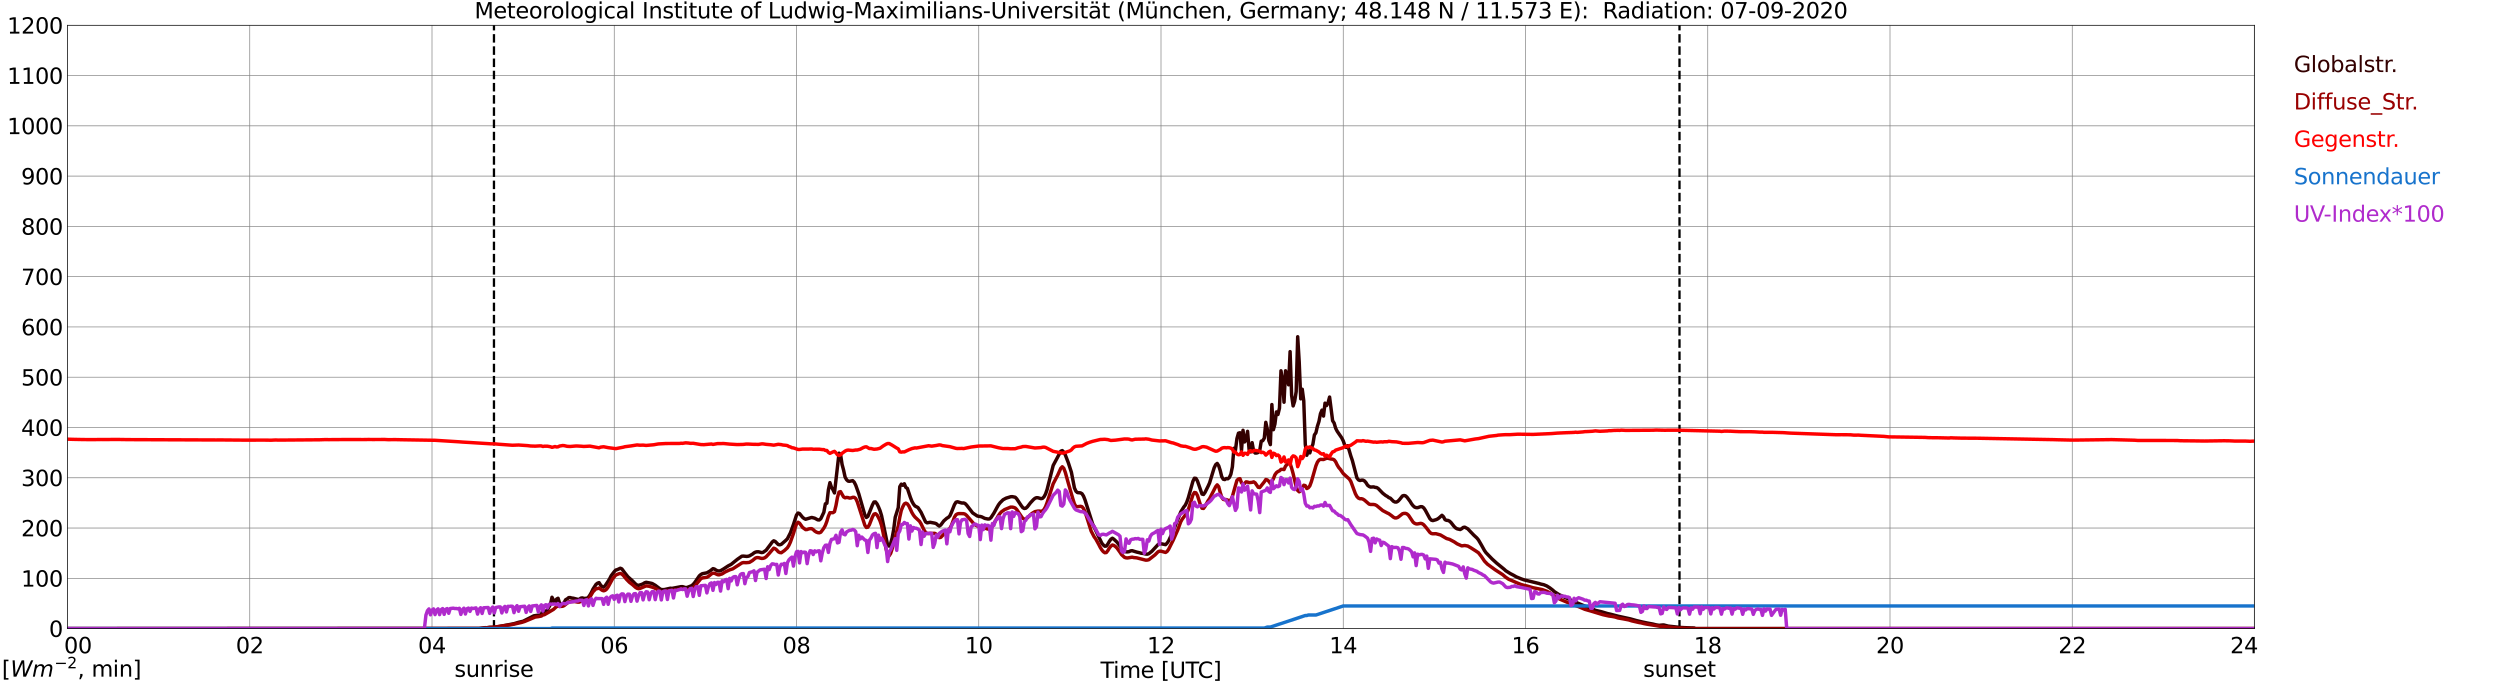<?xml version="1.0" encoding="utf-8" standalone="no"?>
<!DOCTYPE svg PUBLIC "-//W3C//DTD SVG 1.1//EN"
  "http://www.w3.org/Graphics/SVG/1.1/DTD/svg11.dtd">
<svg xmlns:xlink="http://www.w3.org/1999/xlink" width="1085.4pt" height="296.64pt" viewBox="0 0 1085.4 296.64" xmlns="http://www.w3.org/2000/svg" version="1.1">
 <defs>
  <style type="text/css">*{stroke-linejoin: round; stroke-linecap: butt}</style>
 </defs>
 <g id="figure_1">
  <g id="patch_1">
   <path d="M 0 296.64 
L 1085.4 296.64 
L 1085.4 0 
L 0 0 
z
" style="fill: #ffffff"/>
  </g>
  <g id="axes_1">
   <g id="patch_2">
    <path d="M 29.306 272.909 
L 978.814 272.909 
L 978.814 10.976 
L 29.306 10.976 
z
" style="fill: #ffffff"/>
   </g>
   <g id="patch_3">
    <path d="M 978.814 272.909 
L 978.814 272.909 
L 978.814 10.976 
L 978.814 10.976 
z
" clip-path="url(#p2c34436823)" style="fill: #d3d3d3; opacity: 0.25; stroke: #d3d3d3; stroke-linejoin: miter"/>
   </g>
   <g id="matplotlib.axis_1">
    <g id="xtick_1">
     <g id="line2d_1">
      <path d="M 29.306 272.909 
L 29.306 10.976 
" clip-path="url(#p2c34436823)" style="fill: none; stroke: #808080; stroke-width: 0.3; stroke-linecap: square"/>
     </g>
     <g id="line2d_2"/>
     <g id="text_1">
      <!--    00 -->
      <g transform="translate(18.733 283.627) scale(0.095 -0.095)">
       <defs>
        <path id="DejaVuSans-20" transform="scale(0.016)"/>
        <path id="DejaVuSans-30" d="M 2034 4250 
Q 1547 4250 1301 3770 
Q 1056 3291 1056 2328 
Q 1056 1369 1301 889 
Q 1547 409 2034 409 
Q 2525 409 2770 889 
Q 3016 1369 3016 2328 
Q 3016 3291 2770 3770 
Q 2525 4250 2034 4250 
z
M 2034 4750 
Q 2819 4750 3233 4129 
Q 3647 3509 3647 2328 
Q 3647 1150 3233 529 
Q 2819 -91 2034 -91 
Q 1250 -91 836 529 
Q 422 1150 422 2328 
Q 422 3509 836 4129 
Q 1250 4750 2034 4750 
z
" transform="scale(0.016)"/>
       </defs>
       <use xlink:href="#DejaVuSans-20"/>
       <use xlink:href="#DejaVuSans-20" transform="translate(31.787 0)"/>
       <use xlink:href="#DejaVuSans-20" transform="translate(63.574 0)"/>
       <use xlink:href="#DejaVuSans-30" transform="translate(95.361 0)"/>
       <use xlink:href="#DejaVuSans-30" transform="translate(158.984 0)"/>
      </g>
     </g>
    </g>
    <g id="xtick_2">
     <g id="line2d_3">
      <path d="M 108.431 272.909 
L 108.431 10.976 
" clip-path="url(#p2c34436823)" style="fill: none; stroke: #808080; stroke-width: 0.3; stroke-linecap: square"/>
     </g>
     <g id="line2d_4"/>
     <g id="text_2">
      <!-- 02 -->
      <g transform="translate(102.387 283.627) scale(0.095 -0.095)">
       <defs>
        <path id="DejaVuSans-32" d="M 1228 531 
L 3431 531 
L 3431 0 
L 469 0 
L 469 531 
Q 828 903 1448 1529 
Q 2069 2156 2228 2338 
Q 2531 2678 2651 2914 
Q 2772 3150 2772 3378 
Q 2772 3750 2511 3984 
Q 2250 4219 1831 4219 
Q 1534 4219 1204 4116 
Q 875 4013 500 3803 
L 500 4441 
Q 881 4594 1212 4672 
Q 1544 4750 1819 4750 
Q 2544 4750 2975 4387 
Q 3406 4025 3406 3419 
Q 3406 3131 3298 2873 
Q 3191 2616 2906 2266 
Q 2828 2175 2409 1742 
Q 1991 1309 1228 531 
z
" transform="scale(0.016)"/>
       </defs>
       <use xlink:href="#DejaVuSans-30"/>
       <use xlink:href="#DejaVuSans-32" transform="translate(63.623 0)"/>
      </g>
     </g>
    </g>
    <g id="xtick_3">
     <g id="line2d_5">
      <path d="M 187.557 272.909 
L 187.557 10.976 
" clip-path="url(#p2c34436823)" style="fill: none; stroke: #808080; stroke-width: 0.3; stroke-linecap: square"/>
     </g>
     <g id="line2d_6"/>
     <g id="text_3">
      <!-- 04 -->
      <g transform="translate(181.513 283.627) scale(0.095 -0.095)">
       <defs>
        <path id="DejaVuSans-34" d="M 2419 4116 
L 825 1625 
L 2419 1625 
L 2419 4116 
z
M 2253 4666 
L 3047 4666 
L 3047 1625 
L 3713 1625 
L 3713 1100 
L 3047 1100 
L 3047 0 
L 2419 0 
L 2419 1100 
L 313 1100 
L 313 1709 
L 2253 4666 
z
" transform="scale(0.016)"/>
       </defs>
       <use xlink:href="#DejaVuSans-30"/>
       <use xlink:href="#DejaVuSans-34" transform="translate(63.623 0)"/>
      </g>
     </g>
    </g>
    <g id="xtick_4">
     <g id="line2d_7">
      <path d="M 266.683 272.909 
L 266.683 10.976 
" clip-path="url(#p2c34436823)" style="fill: none; stroke: #808080; stroke-width: 0.3; stroke-linecap: square"/>
     </g>
     <g id="line2d_8"/>
     <g id="text_4">
      <!-- 06 -->
      <g transform="translate(260.638 283.627) scale(0.095 -0.095)">
       <defs>
        <path id="DejaVuSans-36" d="M 2113 2584 
Q 1688 2584 1439 2293 
Q 1191 2003 1191 1497 
Q 1191 994 1439 701 
Q 1688 409 2113 409 
Q 2538 409 2786 701 
Q 3034 994 3034 1497 
Q 3034 2003 2786 2293 
Q 2538 2584 2113 2584 
z
M 3366 4563 
L 3366 3988 
Q 3128 4100 2886 4159 
Q 2644 4219 2406 4219 
Q 1781 4219 1451 3797 
Q 1122 3375 1075 2522 
Q 1259 2794 1537 2939 
Q 1816 3084 2150 3084 
Q 2853 3084 3261 2657 
Q 3669 2231 3669 1497 
Q 3669 778 3244 343 
Q 2819 -91 2113 -91 
Q 1303 -91 875 529 
Q 447 1150 447 2328 
Q 447 3434 972 4092 
Q 1497 4750 2381 4750 
Q 2619 4750 2861 4703 
Q 3103 4656 3366 4563 
z
" transform="scale(0.016)"/>
       </defs>
       <use xlink:href="#DejaVuSans-30"/>
       <use xlink:href="#DejaVuSans-36" transform="translate(63.623 0)"/>
      </g>
     </g>
    </g>
    <g id="xtick_5">
     <g id="line2d_9">
      <path d="M 345.808 272.909 
L 345.808 10.976 
" clip-path="url(#p2c34436823)" style="fill: none; stroke: #808080; stroke-width: 0.3; stroke-linecap: square"/>
     </g>
     <g id="line2d_10"/>
     <g id="text_5">
      <!-- 08 -->
      <g transform="translate(339.764 283.627) scale(0.095 -0.095)">
       <defs>
        <path id="DejaVuSans-38" d="M 2034 2216 
Q 1584 2216 1326 1975 
Q 1069 1734 1069 1313 
Q 1069 891 1326 650 
Q 1584 409 2034 409 
Q 2484 409 2743 651 
Q 3003 894 3003 1313 
Q 3003 1734 2745 1975 
Q 2488 2216 2034 2216 
z
M 1403 2484 
Q 997 2584 770 2862 
Q 544 3141 544 3541 
Q 544 4100 942 4425 
Q 1341 4750 2034 4750 
Q 2731 4750 3128 4425 
Q 3525 4100 3525 3541 
Q 3525 3141 3298 2862 
Q 3072 2584 2669 2484 
Q 3125 2378 3379 2068 
Q 3634 1759 3634 1313 
Q 3634 634 3220 271 
Q 2806 -91 2034 -91 
Q 1263 -91 848 271 
Q 434 634 434 1313 
Q 434 1759 690 2068 
Q 947 2378 1403 2484 
z
M 1172 3481 
Q 1172 3119 1398 2916 
Q 1625 2713 2034 2713 
Q 2441 2713 2670 2916 
Q 2900 3119 2900 3481 
Q 2900 3844 2670 4047 
Q 2441 4250 2034 4250 
Q 1625 4250 1398 4047 
Q 1172 3844 1172 3481 
z
" transform="scale(0.016)"/>
       </defs>
       <use xlink:href="#DejaVuSans-30"/>
       <use xlink:href="#DejaVuSans-38" transform="translate(63.623 0)"/>
      </g>
     </g>
    </g>
    <g id="xtick_6">
     <g id="line2d_11">
      <path d="M 424.934 272.909 
L 424.934 10.976 
" clip-path="url(#p2c34436823)" style="fill: none; stroke: #808080; stroke-width: 0.3; stroke-linecap: square"/>
     </g>
     <g id="line2d_12"/>
     <g id="text_6">
      <!-- 10 -->
      <g transform="translate(418.89 283.627) scale(0.095 -0.095)">
       <defs>
        <path id="DejaVuSans-31" d="M 794 531 
L 1825 531 
L 1825 4091 
L 703 3866 
L 703 4441 
L 1819 4666 
L 2450 4666 
L 2450 531 
L 3481 531 
L 3481 0 
L 794 0 
L 794 531 
z
" transform="scale(0.016)"/>
       </defs>
       <use xlink:href="#DejaVuSans-31"/>
       <use xlink:href="#DejaVuSans-30" transform="translate(63.623 0)"/>
      </g>
     </g>
    </g>
    <g id="xtick_7">
     <g id="line2d_13">
      <path d="M 504.06 272.909 
L 504.06 10.976 
" clip-path="url(#p2c34436823)" style="fill: none; stroke: #808080; stroke-width: 0.3; stroke-linecap: square"/>
     </g>
     <g id="line2d_14"/>
     <g id="text_7">
      <!-- 12 -->
      <g transform="translate(498.015 283.627) scale(0.095 -0.095)">
       <use xlink:href="#DejaVuSans-31"/>
       <use xlink:href="#DejaVuSans-32" transform="translate(63.623 0)"/>
      </g>
     </g>
    </g>
    <g id="xtick_8">
     <g id="line2d_15">
      <path d="M 583.185 272.909 
L 583.185 10.976 
" clip-path="url(#p2c34436823)" style="fill: none; stroke: #808080; stroke-width: 0.3; stroke-linecap: square"/>
     </g>
     <g id="line2d_16"/>
     <g id="text_8">
      <!-- 14 -->
      <g transform="translate(577.141 283.627) scale(0.095 -0.095)">
       <use xlink:href="#DejaVuSans-31"/>
       <use xlink:href="#DejaVuSans-34" transform="translate(63.623 0)"/>
      </g>
     </g>
    </g>
    <g id="xtick_9">
     <g id="line2d_17">
      <path d="M 662.311 272.909 
L 662.311 10.976 
" clip-path="url(#p2c34436823)" style="fill: none; stroke: #808080; stroke-width: 0.3; stroke-linecap: square"/>
     </g>
     <g id="line2d_18"/>
     <g id="text_9">
      <!-- 16 -->
      <g transform="translate(656.267 283.627) scale(0.095 -0.095)">
       <use xlink:href="#DejaVuSans-31"/>
       <use xlink:href="#DejaVuSans-36" transform="translate(63.623 0)"/>
      </g>
     </g>
    </g>
    <g id="xtick_10">
     <g id="line2d_19">
      <path d="M 741.437 272.909 
L 741.437 10.976 
" clip-path="url(#p2c34436823)" style="fill: none; stroke: #808080; stroke-width: 0.3; stroke-linecap: square"/>
     </g>
     <g id="line2d_20"/>
     <g id="text_10">
      <!-- 18 -->
      <g transform="translate(735.392 283.627) scale(0.095 -0.095)">
       <use xlink:href="#DejaVuSans-31"/>
       <use xlink:href="#DejaVuSans-38" transform="translate(63.623 0)"/>
      </g>
     </g>
    </g>
    <g id="xtick_11">
     <g id="line2d_21">
      <path d="M 820.562 272.909 
L 820.562 10.976 
" clip-path="url(#p2c34436823)" style="fill: none; stroke: #808080; stroke-width: 0.3; stroke-linecap: square"/>
     </g>
     <g id="line2d_22"/>
     <g id="text_11">
      <!-- 20 -->
      <g transform="translate(814.518 283.627) scale(0.095 -0.095)">
       <use xlink:href="#DejaVuSans-32"/>
       <use xlink:href="#DejaVuSans-30" transform="translate(63.623 0)"/>
      </g>
     </g>
    </g>
    <g id="xtick_12">
     <g id="line2d_23">
      <path d="M 899.688 272.909 
L 899.688 10.976 
" clip-path="url(#p2c34436823)" style="fill: none; stroke: #808080; stroke-width: 0.3; stroke-linecap: square"/>
     </g>
     <g id="line2d_24"/>
     <g id="text_12">
      <!-- 22 -->
      <g transform="translate(893.644 283.627) scale(0.095 -0.095)">
       <use xlink:href="#DejaVuSans-32"/>
       <use xlink:href="#DejaVuSans-32" transform="translate(63.623 0)"/>
      </g>
     </g>
    </g>
    <g id="xtick_13">
     <g id="line2d_25">
      <path d="M 978.814 272.909 
L 978.814 10.976 
" clip-path="url(#p2c34436823)" style="fill: none; stroke: #808080; stroke-width: 0.3; stroke-linecap: square"/>
     </g>
     <g id="line2d_26"/>
     <g id="text_13">
      <!-- 24    -->
      <g transform="translate(968.241 283.627) scale(0.095 -0.095)">
       <use xlink:href="#DejaVuSans-32"/>
       <use xlink:href="#DejaVuSans-34" transform="translate(63.623 0)"/>
       <use xlink:href="#DejaVuSans-20" transform="translate(127.246 0)"/>
       <use xlink:href="#DejaVuSans-20" transform="translate(159.033 0)"/>
       <use xlink:href="#DejaVuSans-20" transform="translate(190.82 0)"/>
      </g>
     </g>
    </g>
    <g id="text_14">
     <!-- Time [UTC] -->
     <g transform="translate(477.806 294.322) scale(0.095 -0.095)">
      <defs>
       <path id="DejaVuSans-54" d="M -19 4666 
L 3928 4666 
L 3928 4134 
L 2272 4134 
L 2272 0 
L 1638 0 
L 1638 4134 
L -19 4134 
L -19 4666 
z
" transform="scale(0.016)"/>
       <path id="DejaVuSans-69" d="M 603 3500 
L 1178 3500 
L 1178 0 
L 603 0 
L 603 3500 
z
M 603 4863 
L 1178 4863 
L 1178 4134 
L 603 4134 
L 603 4863 
z
" transform="scale(0.016)"/>
       <path id="DejaVuSans-6d" d="M 3328 2828 
Q 3544 3216 3844 3400 
Q 4144 3584 4550 3584 
Q 5097 3584 5394 3201 
Q 5691 2819 5691 2113 
L 5691 0 
L 5113 0 
L 5113 2094 
Q 5113 2597 4934 2840 
Q 4756 3084 4391 3084 
Q 3944 3084 3684 2787 
Q 3425 2491 3425 1978 
L 3425 0 
L 2847 0 
L 2847 2094 
Q 2847 2600 2669 2842 
Q 2491 3084 2119 3084 
Q 1678 3084 1418 2786 
Q 1159 2488 1159 1978 
L 1159 0 
L 581 0 
L 581 3500 
L 1159 3500 
L 1159 2956 
Q 1356 3278 1631 3431 
Q 1906 3584 2284 3584 
Q 2666 3584 2933 3390 
Q 3200 3197 3328 2828 
z
" transform="scale(0.016)"/>
       <path id="DejaVuSans-65" d="M 3597 1894 
L 3597 1613 
L 953 1613 
Q 991 1019 1311 708 
Q 1631 397 2203 397 
Q 2534 397 2845 478 
Q 3156 559 3463 722 
L 3463 178 
Q 3153 47 2828 -22 
Q 2503 -91 2169 -91 
Q 1331 -91 842 396 
Q 353 884 353 1716 
Q 353 2575 817 3079 
Q 1281 3584 2069 3584 
Q 2775 3584 3186 3129 
Q 3597 2675 3597 1894 
z
M 3022 2063 
Q 3016 2534 2758 2815 
Q 2500 3097 2075 3097 
Q 1594 3097 1305 2825 
Q 1016 2553 972 2059 
L 3022 2063 
z
" transform="scale(0.016)"/>
       <path id="DejaVuSans-5b" d="M 550 4863 
L 1875 4863 
L 1875 4416 
L 1125 4416 
L 1125 -397 
L 1875 -397 
L 1875 -844 
L 550 -844 
L 550 4863 
z
" transform="scale(0.016)"/>
       <path id="DejaVuSans-55" d="M 556 4666 
L 1191 4666 
L 1191 1831 
Q 1191 1081 1462 751 
Q 1734 422 2344 422 
Q 2950 422 3222 751 
Q 3494 1081 3494 1831 
L 3494 4666 
L 4128 4666 
L 4128 1753 
Q 4128 841 3676 375 
Q 3225 -91 2344 -91 
Q 1459 -91 1007 375 
Q 556 841 556 1753 
L 556 4666 
z
" transform="scale(0.016)"/>
       <path id="DejaVuSans-43" d="M 4122 4306 
L 4122 3641 
Q 3803 3938 3442 4084 
Q 3081 4231 2675 4231 
Q 1875 4231 1450 3742 
Q 1025 3253 1025 2328 
Q 1025 1406 1450 917 
Q 1875 428 2675 428 
Q 3081 428 3442 575 
Q 3803 722 4122 1019 
L 4122 359 
Q 3791 134 3420 21 
Q 3050 -91 2638 -91 
Q 1578 -91 968 557 
Q 359 1206 359 2328 
Q 359 3453 968 4101 
Q 1578 4750 2638 4750 
Q 3056 4750 3426 4639 
Q 3797 4528 4122 4306 
z
" transform="scale(0.016)"/>
       <path id="DejaVuSans-5d" d="M 1947 4863 
L 1947 -844 
L 622 -844 
L 622 -397 
L 1369 -397 
L 1369 4416 
L 622 4416 
L 622 4863 
L 1947 4863 
z
" transform="scale(0.016)"/>
      </defs>
      <use xlink:href="#DejaVuSans-54"/>
      <use xlink:href="#DejaVuSans-69" transform="translate(57.959 0)"/>
      <use xlink:href="#DejaVuSans-6d" transform="translate(85.742 0)"/>
      <use xlink:href="#DejaVuSans-65" transform="translate(183.154 0)"/>
      <use xlink:href="#DejaVuSans-20" transform="translate(244.678 0)"/>
      <use xlink:href="#DejaVuSans-5b" transform="translate(276.465 0)"/>
      <use xlink:href="#DejaVuSans-55" transform="translate(315.479 0)"/>
      <use xlink:href="#DejaVuSans-54" transform="translate(388.672 0)"/>
      <use xlink:href="#DejaVuSans-43" transform="translate(443.881 0)"/>
      <use xlink:href="#DejaVuSans-5d" transform="translate(513.705 0)"/>
     </g>
    </g>
   </g>
   <g id="matplotlib.axis_2">
    <g id="ytick_1">
     <g id="line2d_27">
      <path d="M 29.306 272.909 
L 978.814 272.909 
" clip-path="url(#p2c34436823)" style="fill: none; stroke: #808080; stroke-width: 0.3; stroke-linecap: square"/>
     </g>
     <g id="line2d_28"/>
     <g id="text_15">
      <!-- 0 -->
      <g transform="translate(21.261 276.518) scale(0.095 -0.095)">
       <use xlink:href="#DejaVuSans-30"/>
      </g>
     </g>
    </g>
    <g id="ytick_2">
     <g id="line2d_29">
      <path d="M 29.306 251.081 
L 978.814 251.081 
" clip-path="url(#p2c34436823)" style="fill: none; stroke: #808080; stroke-width: 0.3; stroke-linecap: square"/>
     </g>
     <g id="line2d_30"/>
     <g id="text_16">
      <!-- 100 -->
      <g transform="translate(9.173 254.69) scale(0.095 -0.095)">
       <use xlink:href="#DejaVuSans-31"/>
       <use xlink:href="#DejaVuSans-30" transform="translate(63.623 0)"/>
       <use xlink:href="#DejaVuSans-30" transform="translate(127.246 0)"/>
      </g>
     </g>
    </g>
    <g id="ytick_3">
     <g id="line2d_31">
      <path d="M 29.306 229.253 
L 978.814 229.253 
" clip-path="url(#p2c34436823)" style="fill: none; stroke: #808080; stroke-width: 0.3; stroke-linecap: square"/>
     </g>
     <g id="line2d_32"/>
     <g id="text_17">
      <!-- 200 -->
      <g transform="translate(9.173 232.863) scale(0.095 -0.095)">
       <use xlink:href="#DejaVuSans-32"/>
       <use xlink:href="#DejaVuSans-30" transform="translate(63.623 0)"/>
       <use xlink:href="#DejaVuSans-30" transform="translate(127.246 0)"/>
      </g>
     </g>
    </g>
    <g id="ytick_4">
     <g id="line2d_33">
      <path d="M 29.306 207.426 
L 978.814 207.426 
" clip-path="url(#p2c34436823)" style="fill: none; stroke: #808080; stroke-width: 0.3; stroke-linecap: square"/>
     </g>
     <g id="line2d_34"/>
     <g id="text_18">
      <!-- 300 -->
      <g transform="translate(9.173 211.035) scale(0.095 -0.095)">
       <defs>
        <path id="DejaVuSans-33" d="M 2597 2516 
Q 3050 2419 3304 2112 
Q 3559 1806 3559 1356 
Q 3559 666 3084 287 
Q 2609 -91 1734 -91 
Q 1441 -91 1130 -33 
Q 819 25 488 141 
L 488 750 
Q 750 597 1062 519 
Q 1375 441 1716 441 
Q 2309 441 2620 675 
Q 2931 909 2931 1356 
Q 2931 1769 2642 2001 
Q 2353 2234 1838 2234 
L 1294 2234 
L 1294 2753 
L 1863 2753 
Q 2328 2753 2575 2939 
Q 2822 3125 2822 3475 
Q 2822 3834 2567 4026 
Q 2313 4219 1838 4219 
Q 1578 4219 1281 4162 
Q 984 4106 628 3988 
L 628 4550 
Q 988 4650 1302 4700 
Q 1616 4750 1894 4750 
Q 2613 4750 3031 4423 
Q 3450 4097 3450 3541 
Q 3450 3153 3228 2886 
Q 3006 2619 2597 2516 
z
" transform="scale(0.016)"/>
       </defs>
       <use xlink:href="#DejaVuSans-33"/>
       <use xlink:href="#DejaVuSans-30" transform="translate(63.623 0)"/>
       <use xlink:href="#DejaVuSans-30" transform="translate(127.246 0)"/>
      </g>
     </g>
    </g>
    <g id="ytick_5">
     <g id="line2d_35">
      <path d="M 29.306 185.598 
L 978.814 185.598 
" clip-path="url(#p2c34436823)" style="fill: none; stroke: #808080; stroke-width: 0.3; stroke-linecap: square"/>
     </g>
     <g id="line2d_36"/>
     <g id="text_19">
      <!-- 400 -->
      <g transform="translate(9.173 189.207) scale(0.095 -0.095)">
       <use xlink:href="#DejaVuSans-34"/>
       <use xlink:href="#DejaVuSans-30" transform="translate(63.623 0)"/>
       <use xlink:href="#DejaVuSans-30" transform="translate(127.246 0)"/>
      </g>
     </g>
    </g>
    <g id="ytick_6">
     <g id="line2d_37">
      <path d="M 29.306 163.77 
L 978.814 163.77 
" clip-path="url(#p2c34436823)" style="fill: none; stroke: #808080; stroke-width: 0.3; stroke-linecap: square"/>
     </g>
     <g id="line2d_38"/>
     <g id="text_20">
      <!-- 500 -->
      <g transform="translate(9.173 167.379) scale(0.095 -0.095)">
       <defs>
        <path id="DejaVuSans-35" d="M 691 4666 
L 3169 4666 
L 3169 4134 
L 1269 4134 
L 1269 2991 
Q 1406 3038 1543 3061 
Q 1681 3084 1819 3084 
Q 2600 3084 3056 2656 
Q 3513 2228 3513 1497 
Q 3513 744 3044 326 
Q 2575 -91 1722 -91 
Q 1428 -91 1123 -41 
Q 819 9 494 109 
L 494 744 
Q 775 591 1075 516 
Q 1375 441 1709 441 
Q 2250 441 2565 725 
Q 2881 1009 2881 1497 
Q 2881 1984 2565 2268 
Q 2250 2553 1709 2553 
Q 1456 2553 1204 2497 
Q 953 2441 691 2322 
L 691 4666 
z
" transform="scale(0.016)"/>
       </defs>
       <use xlink:href="#DejaVuSans-35"/>
       <use xlink:href="#DejaVuSans-30" transform="translate(63.623 0)"/>
       <use xlink:href="#DejaVuSans-30" transform="translate(127.246 0)"/>
      </g>
     </g>
    </g>
    <g id="ytick_7">
     <g id="line2d_39">
      <path d="M 29.306 141.942 
L 978.814 141.942 
" clip-path="url(#p2c34436823)" style="fill: none; stroke: #808080; stroke-width: 0.3; stroke-linecap: square"/>
     </g>
     <g id="line2d_40"/>
     <g id="text_21">
      <!-- 600 -->
      <g transform="translate(9.173 145.551) scale(0.095 -0.095)">
       <use xlink:href="#DejaVuSans-36"/>
       <use xlink:href="#DejaVuSans-30" transform="translate(63.623 0)"/>
       <use xlink:href="#DejaVuSans-30" transform="translate(127.246 0)"/>
      </g>
     </g>
    </g>
    <g id="ytick_8">
     <g id="line2d_41">
      <path d="M 29.306 120.114 
L 978.814 120.114 
" clip-path="url(#p2c34436823)" style="fill: none; stroke: #808080; stroke-width: 0.3; stroke-linecap: square"/>
     </g>
     <g id="line2d_42"/>
     <g id="text_22">
      <!-- 700 -->
      <g transform="translate(9.173 123.724) scale(0.095 -0.095)">
       <defs>
        <path id="DejaVuSans-37" d="M 525 4666 
L 3525 4666 
L 3525 4397 
L 1831 0 
L 1172 0 
L 2766 4134 
L 525 4134 
L 525 4666 
z
" transform="scale(0.016)"/>
       </defs>
       <use xlink:href="#DejaVuSans-37"/>
       <use xlink:href="#DejaVuSans-30" transform="translate(63.623 0)"/>
       <use xlink:href="#DejaVuSans-30" transform="translate(127.246 0)"/>
      </g>
     </g>
    </g>
    <g id="ytick_9">
     <g id="line2d_43">
      <path d="M 29.306 98.287 
L 978.814 98.287 
" clip-path="url(#p2c34436823)" style="fill: none; stroke: #808080; stroke-width: 0.3; stroke-linecap: square"/>
     </g>
     <g id="line2d_44"/>
     <g id="text_23">
      <!-- 800 -->
      <g transform="translate(9.173 101.896) scale(0.095 -0.095)">
       <use xlink:href="#DejaVuSans-38"/>
       <use xlink:href="#DejaVuSans-30" transform="translate(63.623 0)"/>
       <use xlink:href="#DejaVuSans-30" transform="translate(127.246 0)"/>
      </g>
     </g>
    </g>
    <g id="ytick_10">
     <g id="line2d_45">
      <path d="M 29.306 76.459 
L 978.814 76.459 
" clip-path="url(#p2c34436823)" style="fill: none; stroke: #808080; stroke-width: 0.3; stroke-linecap: square"/>
     </g>
     <g id="line2d_46"/>
     <g id="text_24">
      <!-- 900 -->
      <g transform="translate(9.173 80.068) scale(0.095 -0.095)">
       <defs>
        <path id="DejaVuSans-39" d="M 703 97 
L 703 672 
Q 941 559 1184 500 
Q 1428 441 1663 441 
Q 2288 441 2617 861 
Q 2947 1281 2994 2138 
Q 2813 1869 2534 1725 
Q 2256 1581 1919 1581 
Q 1219 1581 811 2004 
Q 403 2428 403 3163 
Q 403 3881 828 4315 
Q 1253 4750 1959 4750 
Q 2769 4750 3195 4129 
Q 3622 3509 3622 2328 
Q 3622 1225 3098 567 
Q 2575 -91 1691 -91 
Q 1453 -91 1209 -44 
Q 966 3 703 97 
z
M 1959 2075 
Q 2384 2075 2632 2365 
Q 2881 2656 2881 3163 
Q 2881 3666 2632 3958 
Q 2384 4250 1959 4250 
Q 1534 4250 1286 3958 
Q 1038 3666 1038 3163 
Q 1038 2656 1286 2365 
Q 1534 2075 1959 2075 
z
" transform="scale(0.016)"/>
       </defs>
       <use xlink:href="#DejaVuSans-39"/>
       <use xlink:href="#DejaVuSans-30" transform="translate(63.623 0)"/>
       <use xlink:href="#DejaVuSans-30" transform="translate(127.246 0)"/>
      </g>
     </g>
    </g>
    <g id="ytick_11">
     <g id="line2d_47">
      <path d="M 29.306 54.631 
L 978.814 54.631 
" clip-path="url(#p2c34436823)" style="fill: none; stroke: #808080; stroke-width: 0.3; stroke-linecap: square"/>
     </g>
     <g id="line2d_48"/>
     <g id="text_25">
      <!-- 1000 -->
      <g transform="translate(3.128 58.24) scale(0.095 -0.095)">
       <use xlink:href="#DejaVuSans-31"/>
       <use xlink:href="#DejaVuSans-30" transform="translate(63.623 0)"/>
       <use xlink:href="#DejaVuSans-30" transform="translate(127.246 0)"/>
       <use xlink:href="#DejaVuSans-30" transform="translate(190.869 0)"/>
      </g>
     </g>
    </g>
    <g id="ytick_12">
     <g id="line2d_49">
      <path d="M 29.306 32.803 
L 978.814 32.803 
" clip-path="url(#p2c34436823)" style="fill: none; stroke: #808080; stroke-width: 0.3; stroke-linecap: square"/>
     </g>
     <g id="line2d_50"/>
     <g id="text_26">
      <!-- 1100 -->
      <g transform="translate(3.128 36.413) scale(0.095 -0.095)">
       <use xlink:href="#DejaVuSans-31"/>
       <use xlink:href="#DejaVuSans-31" transform="translate(63.623 0)"/>
       <use xlink:href="#DejaVuSans-30" transform="translate(127.246 0)"/>
       <use xlink:href="#DejaVuSans-30" transform="translate(190.869 0)"/>
      </g>
     </g>
    </g>
    <g id="ytick_13">
     <g id="line2d_51">
      <path d="M 29.306 10.976 
L 978.814 10.976 
" clip-path="url(#p2c34436823)" style="fill: none; stroke: #808080; stroke-width: 0.3; stroke-linecap: square"/>
     </g>
     <g id="line2d_52"/>
     <g id="text_27">
      <!-- 1200 -->
      <g transform="translate(3.128 14.585) scale(0.095 -0.095)">
       <use xlink:href="#DejaVuSans-31"/>
       <use xlink:href="#DejaVuSans-32" transform="translate(63.623 0)"/>
       <use xlink:href="#DejaVuSans-30" transform="translate(127.246 0)"/>
       <use xlink:href="#DejaVuSans-30" transform="translate(190.869 0)"/>
      </g>
     </g>
    </g>
   </g>
   <g id="line2d_53">
    <path d="M 214.46 272.909 
L 214.46 10.976 
" clip-path="url(#p2c34436823)" style="fill: none; stroke-dasharray: 3.7,1.6; stroke-dashoffset: 0; stroke: #000000"/>
   </g>
   <g id="line2d_54">
    <path d="M 729.172 272.909 
L 729.172 10.976 
" clip-path="url(#p2c34436823)" style="fill: none; stroke-dasharray: 3.7,1.6; stroke-dashoffset: 0; stroke: #000000"/>
   </g>
   <g id="line2d_55">
    <path d="M 29.306 272.909 
L 207.998 272.898 
L 210.635 272.509 
L 211.295 272.544 
L 212.614 272.359 
L 214.592 272.409 
L 215.91 272.156 
L 223.164 270.787 
L 225.142 270.18 
L 227.12 269.724 
L 231.736 267.378 
L 233.054 267.175 
L 234.373 267.039 
L 235.033 266.804 
L 235.692 264.863 
L 236.351 265.437 
L 237.011 265.385 
L 237.67 264.745 
L 238.989 262.414 
L 239.648 259.308 
L 240.308 260.609 
L 240.967 261.654 
L 241.626 260.102 
L 242.286 259.747 
L 242.945 261.807 
L 243.604 262.549 
L 244.264 262.364 
L 244.923 261.622 
L 245.583 260.356 
L 246.242 260.017 
L 246.901 259.461 
L 247.561 259.443 
L 248.22 259.646 
L 248.88 259.714 
L 250.858 260.22 
L 251.517 260.185 
L 252.176 259.696 
L 252.836 259.579 
L 253.495 259.799 
L 254.814 259.764 
L 255.473 259.29 
L 256.133 258.345 
L 256.792 257.182 
L 257.451 255.763 
L 258.77 253.72 
L 259.43 253.198 
L 260.089 252.96 
L 260.748 254.008 
L 261.408 254.7 
L 262.067 254.918 
L 262.726 254.312 
L 264.045 252.319 
L 264.705 251.238 
L 265.364 249.939 
L 266.683 248.2 
L 267.342 247.49 
L 268.002 247.322 
L 269.32 246.698 
L 269.98 246.984 
L 271.298 248.774 
L 272.617 250.428 
L 274.595 252.183 
L 275.914 253.534 
L 276.573 254.008 
L 277.233 254.143 
L 278.552 253.737 
L 279.211 253.452 
L 279.87 253.028 
L 280.53 252.81 
L 282.508 253.181 
L 283.167 253.349 
L 284.486 254.109 
L 286.464 255.61 
L 287.124 255.966 
L 288.442 255.966 
L 291.08 255.375 
L 291.739 255.46 
L 295.696 254.7 
L 296.355 254.7 
L 297.674 255.104 
L 298.333 255.038 
L 299.652 254.532 
L 300.311 254.261 
L 300.971 253.705 
L 301.63 252.91 
L 303.608 250.025 
L 304.267 249.451 
L 304.927 249.077 
L 306.905 248.691 
L 308.224 247.931 
L 309.543 246.884 
L 310.202 247.052 
L 310.861 247.508 
L 311.521 247.829 
L 312.18 247.896 
L 312.839 247.779 
L 314.158 247.001 
L 316.136 245.703 
L 317.455 245.011 
L 320.093 242.865 
L 322.071 241.481 
L 322.73 241.431 
L 324.049 241.566 
L 324.708 241.531 
L 325.368 241.346 
L 326.686 240.586 
L 327.346 240.047 
L 328.005 239.709 
L 328.665 239.558 
L 329.324 239.558 
L 330.643 239.912 
L 331.302 239.811 
L 332.621 238.882 
L 334.599 236.264 
L 335.258 235.337 
L 335.918 234.798 
L 336.577 235.083 
L 337.896 236.417 
L 338.555 236.535 
L 339.215 236.317 
L 341.193 234.577 
L 341.852 233.903 
L 343.171 231.318 
L 344.49 227.706 
L 345.808 223.622 
L 346.468 222.742 
L 347.127 222.963 
L 348.446 224.6 
L 349.105 225.123 
L 349.765 225.444 
L 352.402 224.65 
L 353.721 224.988 
L 355.04 225.698 
L 355.699 225.748 
L 356.359 225.191 
L 357.677 222.423 
L 358.337 218.743 
L 358.996 218.49 
L 359.655 212.631 
L 360.315 209.543 
L 360.974 211.534 
L 361.634 212.614 
L 362.293 214.015 
L 364.271 196.763 
L 364.93 197.252 
L 365.59 201.624 
L 366.249 204.106 
L 366.909 207.144 
L 367.568 208.292 
L 368.227 208.901 
L 368.887 208.951 
L 370.206 208.681 
L 370.865 209.34 
L 371.524 210.656 
L 372.843 214.369 
L 375.481 223.569 
L 376.14 224.65 
L 376.799 224.196 
L 378.118 220.869 
L 378.777 219.215 
L 379.437 217.966 
L 380.096 217.916 
L 380.756 218.743 
L 381.415 220.092 
L 382.074 221.697 
L 382.734 223.857 
L 385.371 236.653 
L 386.031 237.092 
L 386.69 235.928 
L 387.349 233.446 
L 388.009 229.849 
L 388.668 224.582 
L 389.987 220.38 
L 390.646 211.298 
L 391.306 210.2 
L 391.965 210.689 
L 392.624 210.032 
L 393.284 211.636 
L 393.943 212.04 
L 395.262 215.973 
L 395.921 217.645 
L 396.581 218.844 
L 397.24 219.671 
L 398.559 220.38 
L 399.878 222.406 
L 401.856 226.61 
L 402.515 226.996 
L 403.834 226.761 
L 405.812 227.132 
L 406.471 227.352 
L 407.131 227.959 
L 407.79 228.398 
L 408.45 227.926 
L 409.768 226.154 
L 411.087 224.988 
L 411.746 224.617 
L 412.406 223.925 
L 413.065 222.456 
L 414.384 219.114 
L 415.043 218.049 
L 415.703 217.831 
L 417.022 218.237 
L 417.681 218.405 
L 418.34 218.355 
L 419 218.608 
L 419.659 219.282 
L 422.297 222.692 
L 424.275 224.01 
L 424.934 224.178 
L 425.593 224.229 
L 426.253 224.414 
L 427.572 225.073 
L 428.89 225.326 
L 429.55 225.309 
L 430.209 224.77 
L 431.528 222.76 
L 432.847 220.33 
L 433.506 219.182 
L 434.165 218.302 
L 435.484 216.986 
L 436.803 216.277 
L 438.781 215.67 
L 439.44 215.62 
L 440.759 215.873 
L 441.419 216.565 
L 443.397 219.536 
L 444.056 220.396 
L 444.716 220.769 
L 445.375 220.649 
L 446.034 220.059 
L 447.353 218.337 
L 448.672 216.918 
L 449.331 216.362 
L 449.991 216.076 
L 450.65 216.109 
L 451.969 216.497 
L 452.628 216.362 
L 453.287 215.67 
L 453.947 214.437 
L 454.606 212.529 
L 457.244 202.097 
L 460.541 195.903 
L 461.2 195.632 
L 461.859 196.306 
L 462.519 197.522 
L 463.838 200.949 
L 465.156 205.035 
L 466.475 211.854 
L 467.134 213.288 
L 467.794 213.863 
L 469.113 213.983 
L 469.772 214.354 
L 470.431 215.417 
L 471.091 217.089 
L 474.388 227.52 
L 478.344 235.793 
L 479.003 236.603 
L 479.663 237.144 
L 480.322 237.076 
L 480.981 236.197 
L 481.641 235.033 
L 482.3 234.121 
L 482.96 233.682 
L 483.619 234.121 
L 484.938 235.354 
L 486.256 237.109 
L 486.916 238.207 
L 488.235 239.423 
L 488.894 239.591 
L 489.553 239.608 
L 490.213 239.49 
L 490.872 239.17 
L 491.532 239.085 
L 493.51 239.691 
L 494.828 239.997 
L 495.488 240.215 
L 496.147 240.25 
L 497.466 240.554 
L 498.125 240.604 
L 498.785 240.383 
L 500.103 239.338 
L 502.741 236.467 
L 503.4 236.114 
L 504.06 236.064 
L 506.038 236.467 
L 506.697 235.81 
L 507.357 234.848 
L 509.335 230.526 
L 511.972 223.975 
L 512.632 222.253 
L 513.95 220.142 
L 514.61 219.315 
L 515.269 217.949 
L 515.929 216.058 
L 517.907 208.984 
L 518.566 207.618 
L 519.226 207.703 
L 519.885 208.816 
L 521.863 214.504 
L 522.522 214.675 
L 523.182 213.762 
L 524.501 211.095 
L 525.16 209.626 
L 527.138 203.11 
L 527.797 201.742 
L 528.457 201.202 
L 529.116 202.215 
L 529.776 204.309 
L 530.435 206.976 
L 531.094 208.056 
L 531.754 208.209 
L 532.413 207.753 
L 533.073 207.871 
L 533.732 207.314 
L 534.391 205.895 
L 535.051 202.689 
L 535.71 194.634 
L 536.369 195.547 
L 537.029 190.415 
L 537.688 188.069 
L 538.348 187.883 
L 539.007 195.597 
L 539.666 186.82 
L 540.326 191.884 
L 540.985 191.074 
L 541.644 187.274 
L 542.304 195.176 
L 542.963 196.206 
L 543.623 192.188 
L 544.282 195.918 
L 544.941 196.695 
L 545.601 196.678 
L 546.26 196.442 
L 546.919 195.647 
L 547.579 191.546 
L 548.238 191.328 
L 548.898 190.247 
L 549.557 183.358 
L 550.216 186.329 
L 550.876 191.293 
L 551.535 193.032 
L 552.195 175.644 
L 552.854 186.549 
L 553.513 184.118 
L 554.173 178.833 
L 554.832 179.949 
L 555.491 177.246 
L 556.151 160.991 
L 556.81 164.975 
L 557.47 174.631 
L 558.129 160.974 
L 558.788 162.999 
L 559.448 167.068 
L 560.107 152.668 
L 560.766 171.676 
L 561.426 176.234 
L 562.085 174.193 
L 562.745 170.039 
L 563.404 146.203 
L 564.063 157.073 
L 564.723 173.162 
L 565.382 168.993 
L 566.042 174.04 
L 566.701 192.914 
L 567.36 197.658 
L 568.02 195.75 
L 568.679 196.627 
L 569.338 194.484 
L 569.998 192.88 
L 570.657 188.846 
L 571.317 187.883 
L 571.976 185.03 
L 572.635 182.987 
L 573.295 179.61 
L 573.954 178.058 
L 574.613 180.641 
L 575.273 175.035 
L 575.932 176.083 
L 576.592 174.85 
L 577.251 172.385 
L 578.57 182.666 
L 579.229 183.679 
L 579.889 185.94 
L 580.548 187.224 
L 582.526 190.112 
L 583.185 191.428 
L 583.845 193.318 
L 584.504 194.248 
L 585.164 193.504 
L 586.482 198.011 
L 587.142 199.936 
L 589.12 207.482 
L 589.779 208.342 
L 590.439 208.63 
L 591.098 208.462 
L 591.757 208.462 
L 592.417 208.816 
L 593.076 209.576 
L 593.736 210.656 
L 594.395 211.18 
L 595.054 211.466 
L 596.373 211.383 
L 597.032 211.601 
L 597.692 211.669 
L 598.351 212.075 
L 600.329 214.133 
L 601.648 215.163 
L 602.307 215.517 
L 602.967 216.058 
L 603.626 216.277 
L 604.945 217.61 
L 605.604 217.949 
L 606.264 217.984 
L 606.923 217.628 
L 607.582 216.953 
L 608.901 215.299 
L 609.561 215.129 
L 610.22 215.281 
L 610.879 215.89 
L 612.198 217.663 
L 612.858 218.758 
L 613.517 219.586 
L 614.176 220.177 
L 614.836 220.396 
L 615.495 220.413 
L 616.814 219.957 
L 617.473 220.009 
L 618.133 220.516 
L 618.792 221.476 
L 620.77 225.141 
L 621.429 225.833 
L 622.089 226.018 
L 623.408 225.647 
L 624.067 225.359 
L 624.726 224.903 
L 626.045 223.722 
L 626.705 224.364 
L 627.364 225.612 
L 628.023 225.901 
L 628.683 225.951 
L 629.342 226.272 
L 630.001 226.896 
L 631.32 228.583 
L 631.98 229.225 
L 632.639 229.596 
L 633.958 229.902 
L 634.617 229.53 
L 635.276 228.989 
L 635.936 228.871 
L 637.255 229.596 
L 638.573 230.997 
L 639.892 232.366 
L 641.211 233.582 
L 641.87 234.392 
L 643.189 236.653 
L 644.508 239.034 
L 645.167 239.962 
L 647.805 242.68 
L 649.783 244.487 
L 653.08 247.172 
L 653.739 247.796 
L 655.717 249.027 
L 657.036 249.704 
L 658.355 250.463 
L 660.333 251.273 
L 661.652 251.745 
L 668.246 253.349 
L 668.905 253.569 
L 670.224 253.855 
L 671.542 254.397 
L 672.861 255.224 
L 674.18 256.237 
L 674.839 256.861 
L 676.817 258.127 
L 679.455 259.358 
L 683.411 261.183 
L 689.346 263.665 
L 691.324 264.322 
L 692.643 264.981 
L 695.28 265.588 
L 697.918 266.382 
L 699.236 266.668 
L 702.533 267.53 
L 703.852 267.816 
L 707.808 268.679 
L 710.446 269.421 
L 713.083 270.045 
L 715.062 270.466 
L 717.699 270.957 
L 719.018 271.294 
L 720.337 271.497 
L 721.655 271.361 
L 722.315 271.328 
L 724.293 271.835 
L 729.568 272.409 
L 730.887 272.477 
L 733.524 272.594 
L 735.502 272.645 
L 736.162 272.909 
L 978.154 272.909 
L 978.154 272.909 
" clip-path="url(#p2c34436823)" style="fill: none; stroke: #330000; stroke-width: 1.5; stroke-linecap: square"/>
   </g>
   <g id="line2d_56">
    <path d="M 29.306 272.909 
L 208.657 272.8 
L 211.295 272.546 
L 214.592 272.254 
L 221.845 271.246 
L 223.823 270.826 
L 226.461 270.239 
L 227.779 269.818 
L 232.395 267.888 
L 233.714 267.72 
L 235.033 267.467 
L 235.692 267.007 
L 236.351 266.88 
L 238.329 265.747 
L 240.308 264.571 
L 241.626 263.355 
L 242.286 263.145 
L 242.945 263.311 
L 244.264 263.228 
L 244.923 262.934 
L 246.901 261.34 
L 247.561 261.172 
L 249.539 261.172 
L 250.858 261.423 
L 251.517 261.423 
L 252.176 261.045 
L 252.836 260.919 
L 253.495 260.962 
L 254.814 260.626 
L 255.473 259.995 
L 256.133 259.199 
L 257.451 256.931 
L 258.77 255.588 
L 259.43 255.547 
L 260.089 255.294 
L 261.408 256.261 
L 262.067 256.512 
L 262.726 256.302 
L 263.386 255.757 
L 264.045 254.833 
L 266.023 251.181 
L 267.342 249.669 
L 268.661 249.123 
L 269.32 248.957 
L 269.98 249.25 
L 270.639 249.837 
L 271.958 251.474 
L 273.277 252.819 
L 274.595 253.825 
L 275.914 255.001 
L 276.573 255.42 
L 277.233 255.588 
L 277.892 255.462 
L 280.53 254.37 
L 281.849 254.539 
L 283.827 255.126 
L 285.145 255.798 
L 286.464 256.68 
L 287.124 256.931 
L 287.783 256.975 
L 288.442 256.889 
L 289.102 256.638 
L 291.08 256.344 
L 293.717 256.093 
L 295.696 255.671 
L 298.992 256.093 
L 299.652 256.008 
L 300.311 255.715 
L 301.63 254.497 
L 304.267 251.264 
L 304.927 250.928 
L 306.905 250.636 
L 307.564 250.258 
L 308.883 249.167 
L 309.543 248.872 
L 310.202 248.872 
L 311.521 249.503 
L 312.18 249.586 
L 313.499 249.167 
L 314.818 248.326 
L 316.796 247.403 
L 318.114 246.984 
L 322.071 244.424 
L 322.73 244.255 
L 324.049 244.297 
L 325.368 244.17 
L 326.686 243.374 
L 328.005 242.282 
L 328.665 242.073 
L 329.324 242.114 
L 330.643 242.45 
L 331.302 242.409 
L 331.961 242.197 
L 332.621 241.737 
L 333.94 240.309 
L 335.918 238 
L 336.577 238.253 
L 337.236 238.799 
L 337.896 239.554 
L 338.555 239.89 
L 339.215 239.973 
L 340.533 239.05 
L 341.852 237.832 
L 342.512 236.784 
L 343.171 235.356 
L 344.49 231.619 
L 345.149 229.354 
L 345.808 227.507 
L 346.468 226.75 
L 347.127 227.129 
L 348.446 228.976 
L 349.765 229.941 
L 350.424 229.899 
L 351.083 229.646 
L 351.743 229.522 
L 352.402 229.522 
L 353.062 229.941 
L 353.721 230.569 
L 354.38 230.991 
L 355.04 231.242 
L 355.699 231.327 
L 356.359 231.074 
L 357.677 229.312 
L 358.337 228.094 
L 358.996 226.331 
L 359.655 224.106 
L 360.315 222.596 
L 361.634 222.596 
L 362.293 222.133 
L 362.952 219.446 
L 363.612 215.879 
L 364.271 213.653 
L 364.93 213.443 
L 366.249 215.753 
L 366.909 216.13 
L 367.568 215.962 
L 368.227 216.047 
L 368.887 216.257 
L 369.546 216.172 
L 370.206 215.921 
L 370.865 215.921 
L 371.524 216.425 
L 372.184 217.853 
L 375.481 228.053 
L 376.14 229.018 
L 376.799 228.891 
L 377.459 227.8 
L 378.777 224.401 
L 379.437 223.224 
L 380.096 223.015 
L 380.756 223.561 
L 381.415 224.735 
L 382.074 226.162 
L 382.734 228.136 
L 383.393 231.2 
L 384.712 238.421 
L 385.371 240.728 
L 386.031 241.274 
L 386.69 240.268 
L 387.349 238.209 
L 389.328 230.696 
L 389.987 228.345 
L 390.646 224.567 
L 391.306 221.587 
L 391.965 219.992 
L 392.624 218.776 
L 393.284 218.44 
L 393.943 218.776 
L 394.603 219.699 
L 395.921 222.552 
L 396.581 223.644 
L 397.24 224.484 
L 399.218 226.331 
L 399.878 227.422 
L 401.196 230.109 
L 401.856 231.159 
L 402.515 231.619 
L 403.834 231.619 
L 405.812 231.536 
L 406.471 231.914 
L 407.79 233.425 
L 408.45 233.298 
L 410.428 231.242 
L 411.746 230.236 
L 412.406 229.395 
L 413.065 228.136 
L 414.384 224.525 
L 415.043 223.475 
L 415.703 223.098 
L 416.362 222.973 
L 418.34 223.015 
L 419 223.224 
L 419.659 223.77 
L 422.956 227.59 
L 424.275 228.345 
L 426.912 229.1 
L 428.89 229.69 
L 429.55 229.69 
L 430.209 229.269 
L 430.869 228.472 
L 432.187 226.162 
L 433.506 223.812 
L 434.165 222.888 
L 434.825 222.175 
L 436.144 221.251 
L 438.781 220.16 
L 439.44 220.16 
L 440.1 220.286 
L 440.759 220.537 
L 441.419 221.21 
L 443.397 224.148 
L 444.056 225.03 
L 444.716 225.407 
L 445.375 225.324 
L 446.034 224.82 
L 448.012 222.93 
L 449.331 222.133 
L 450.65 221.882 
L 451.309 221.882 
L 451.969 222.006 
L 452.628 221.797 
L 453.287 221.168 
L 453.947 219.95 
L 454.606 218.187 
L 457.244 210.045 
L 459.222 206.266 
L 460.541 203.328 
L 461.2 202.656 
L 461.859 203.328 
L 462.519 205.09 
L 463.838 209.833 
L 465.816 216.676 
L 466.475 218.776 
L 467.134 219.867 
L 467.794 219.992 
L 469.113 219.824 
L 469.772 219.992 
L 470.431 220.791 
L 471.091 222.218 
L 472.409 226.372 
L 473.728 230.569 
L 475.047 233.088 
L 475.706 233.97 
L 477.025 236.363 
L 477.685 237.664 
L 478.344 238.713 
L 479.003 239.512 
L 479.663 239.973 
L 480.322 239.89 
L 480.981 239.05 
L 481.641 237.917 
L 482.3 237.118 
L 482.96 236.616 
L 483.619 236.825 
L 484.278 237.286 
L 484.938 237.917 
L 486.256 239.763 
L 486.916 240.772 
L 488.235 241.988 
L 488.894 242.197 
L 489.553 242.241 
L 491.532 241.905 
L 492.191 242.073 
L 493.51 242.197 
L 497.466 243.206 
L 498.125 243.164 
L 498.785 242.996 
L 501.422 240.938 
L 502.741 239.595 
L 503.4 239.301 
L 504.06 239.301 
L 506.038 239.846 
L 506.697 239.427 
L 507.357 238.504 
L 509.335 234.557 
L 511.313 230.109 
L 512.632 226.54 
L 513.291 225.366 
L 515.269 222.764 
L 515.929 221.21 
L 517.907 214.871 
L 518.566 213.821 
L 519.226 213.948 
L 519.885 215.124 
L 521.204 219.278 
L 521.863 220.664 
L 522.522 220.747 
L 523.182 219.824 
L 524.501 217.39 
L 525.16 216.467 
L 527.797 211.304 
L 528.457 210.505 
L 529.116 211.304 
L 529.776 213.821 
L 530.435 215.879 
L 531.094 216.803 
L 531.754 216.971 
L 532.413 216.886 
L 533.073 217.18 
L 533.732 217.348 
L 534.391 217.054 
L 535.051 215.543 
L 536.369 210.842 
L 537.029 208.576 
L 537.688 207.945 
L 538.348 207.818 
L 539.007 209.582 
L 539.666 210.379 
L 540.326 209.877 
L 540.985 209.204 
L 541.644 209.287 
L 542.304 209.541 
L 543.623 209.414 
L 544.282 209.204 
L 544.941 209.624 
L 546.26 211.555 
L 546.919 211.682 
L 548.898 209.204 
L 549.557 208.196 
L 550.216 208.364 
L 550.876 208.953 
L 551.535 209.877 
L 552.195 208.995 
L 552.854 207.862 
L 553.513 206.14 
L 554.173 205.217 
L 554.832 204.712 
L 555.491 204.42 
L 556.151 203.789 
L 556.81 203.748 
L 557.47 203.874 
L 558.129 202.361 
L 559.448 200.978 
L 560.107 201.229 
L 560.766 203.243 
L 561.426 205.679 
L 562.745 211.346 
L 563.404 212.941 
L 564.063 213.529 
L 564.723 213.066 
L 566.042 210.673 
L 566.701 210.842 
L 567.36 212.101 
L 568.02 211.765 
L 568.679 210.925 
L 569.338 209.163 
L 570.657 204.544 
L 571.317 202.237 
L 571.976 200.641 
L 572.635 199.76 
L 573.295 199.423 
L 574.613 199.509 
L 575.932 198.963 
L 576.592 198.963 
L 577.91 199.299 
L 578.57 199.341 
L 579.229 199.633 
L 579.889 200.473 
L 580.548 201.859 
L 581.207 202.951 
L 581.867 203.706 
L 583.185 205.594 
L 585.823 207.986 
L 586.482 209.036 
L 588.46 214.367 
L 589.12 215.585 
L 589.779 216.257 
L 590.439 216.55 
L 591.098 216.508 
L 591.757 216.718 
L 592.417 217.139 
L 594.395 218.859 
L 595.054 219.027 
L 596.373 219.027 
L 597.032 219.154 
L 597.692 219.49 
L 600.329 221.672 
L 602.307 222.72 
L 602.967 223.015 
L 604.286 223.98 
L 604.945 224.525 
L 605.604 224.862 
L 606.264 224.862 
L 606.923 224.611 
L 608.901 223.056 
L 609.561 222.888 
L 610.22 222.888 
L 610.879 223.142 
L 611.539 223.729 
L 613.517 226.708 
L 614.176 227.212 
L 614.836 227.463 
L 615.495 227.463 
L 616.814 227.212 
L 617.473 227.38 
L 618.133 227.841 
L 619.451 229.395 
L 620.77 231.115 
L 621.429 231.619 
L 622.089 231.746 
L 623.408 231.705 
L 625.386 232.25 
L 628.023 233.802 
L 629.342 234.18 
L 631.32 235.23 
L 632.639 236.112 
L 634.617 236.993 
L 635.936 236.825 
L 637.255 237.076 
L 638.573 237.832 
L 640.552 239.091 
L 641.87 239.973 
L 643.189 241.651 
L 644.508 243.625 
L 645.827 244.969 
L 649.123 247.362 
L 652.42 249.503 
L 653.739 250.636 
L 655.058 251.518 
L 656.377 252.063 
L 658.355 252.943 
L 660.333 253.742 
L 661.652 254.119 
L 662.97 254.414 
L 665.608 255.169 
L 669.564 255.966 
L 671.542 256.68 
L 672.861 257.352 
L 675.499 259.24 
L 677.477 260.249 
L 682.752 262.473 
L 684.071 262.892 
L 685.389 263.396 
L 687.368 264.237 
L 688.027 264.529 
L 690.664 265.284 
L 695.939 266.88 
L 698.577 267.467 
L 699.896 267.635 
L 701.215 267.888 
L 702.533 268.308 
L 704.511 268.644 
L 707.149 269.148 
L 708.468 269.567 
L 711.765 270.322 
L 712.424 270.405 
L 713.743 270.741 
L 715.062 270.995 
L 717.699 271.414 
L 720.996 271.959 
L 722.315 272.001 
L 726.93 272.546 
L 727.59 272.546 
L 728.249 272.673 
L 729.568 272.673 
L 731.546 272.756 
L 732.205 272.841 
L 732.865 272.8 
L 734.184 272.883 
L 737.48 272.909 
L 978.154 272.909 
L 978.154 272.909 
" clip-path="url(#p2c34436823)" style="fill: none; stroke: #990000; stroke-width: 1.5; stroke-linecap: square"/>
   </g>
   <g id="line2d_57">
    <path d="M 29.306 190.675 
L 31.943 190.751 
L 35.9 190.832 
L 38.537 190.854 
L 40.515 190.863 
L 43.812 190.815 
L 46.45 190.832 
L 48.428 190.804 
L 51.725 190.804 
L 53.703 190.836 
L 55.681 190.865 
L 93.925 191.015 
L 95.244 190.998 
L 104.475 191.074 
L 105.794 191.083 
L 107.772 191.085 
L 110.41 191.081 
L 111.728 191.072 
L 115.025 191.072 
L 117.663 191.118 
L 119.641 191.026 
L 120.96 191.072 
L 138.763 190.937 
L 141.4 190.845 
L 142.719 190.876 
L 149.313 190.832 
L 157.885 190.841 
L 159.863 190.806 
L 161.841 190.819 
L 167.116 190.806 
L 168.435 190.882 
L 171.732 190.86 
L 174.37 190.919 
L 188.876 191.159 
L 199.426 191.819 
L 200.745 191.926 
L 204.042 192.12 
L 213.273 192.696 
L 214.592 192.698 
L 216.57 192.877 
L 222.504 193.307 
L 225.142 193.207 
L 229.098 193.473 
L 230.417 193.637 
L 232.395 193.698 
L 234.373 193.582 
L 235.033 193.602 
L 235.692 193.849 
L 236.351 193.711 
L 237.67 193.724 
L 238.989 193.953 
L 239.648 194.224 
L 240.967 193.877 
L 241.626 194.052 
L 242.286 193.995 
L 242.945 193.661 
L 244.264 193.434 
L 244.923 193.475 
L 246.242 193.779 
L 247.561 193.842 
L 250.198 193.619 
L 252.176 193.722 
L 253.495 193.831 
L 256.133 193.694 
L 260.089 194.427 
L 260.748 194.13 
L 262.067 193.962 
L 264.045 194.351 
L 267.342 194.781 
L 268.661 194.519 
L 270.639 194.141 
L 271.298 193.951 
L 273.936 193.602 
L 276.573 193.179 
L 277.892 193.294 
L 279.211 193.248 
L 280.53 193.39 
L 283.827 193.098 
L 285.805 192.742 
L 289.102 192.556 
L 295.036 192.526 
L 295.696 192.441 
L 296.355 192.478 
L 297.674 192.26 
L 298.992 192.362 
L 299.652 192.476 
L 300.971 192.458 
L 304.267 193.008 
L 305.586 193.056 
L 308.883 192.766 
L 309.543 192.952 
L 311.521 192.594 
L 312.839 192.594 
L 314.158 192.556 
L 316.796 192.814 
L 320.093 193.015 
L 322.73 192.947 
L 324.049 192.779 
L 325.368 192.816 
L 326.686 192.895 
L 329.324 192.943 
L 330.643 192.716 
L 331.302 192.718 
L 332.621 192.921 
L 334.599 193.082 
L 335.918 193.272 
L 337.896 192.897 
L 339.215 193.043 
L 339.874 193.213 
L 341.193 193.342 
L 341.852 193.46 
L 342.512 193.86 
L 343.171 194.041 
L 343.83 194.392 
L 344.49 194.464 
L 346.468 195.139 
L 347.127 195.139 
L 348.446 194.96 
L 351.083 194.96 
L 352.402 194.92 
L 353.062 195.043 
L 355.699 195.019 
L 357.018 195.198 
L 357.677 195.18 
L 358.337 195.573 
L 358.996 195.582 
L 359.655 196.405 
L 360.315 196.835 
L 361.634 196.208 
L 362.293 195.955 
L 362.952 196.595 
L 363.612 197.457 
L 364.271 197.762 
L 364.93 197.481 
L 365.59 196.804 
L 366.909 195.835 
L 367.568 195.514 
L 368.227 195.401 
L 370.206 195.593 
L 371.524 195.368 
L 372.184 195.374 
L 373.502 195.016 
L 374.821 194.307 
L 375.481 194.063 
L 376.14 193.969 
L 377.459 194.752 
L 378.118 194.726 
L 379.437 195.051 
L 380.756 194.94 
L 382.074 194.613 
L 383.393 193.646 
L 384.712 192.847 
L 385.371 192.567 
L 386.031 192.552 
L 387.349 193.281 
L 389.328 194.536 
L 389.987 194.864 
L 390.646 196.156 
L 391.306 196.302 
L 391.965 196.18 
L 392.624 196.21 
L 394.603 195.265 
L 395.921 194.75 
L 397.24 194.447 
L 397.899 194.506 
L 403.175 193.515 
L 404.493 193.705 
L 406.471 193.41 
L 407.79 193.148 
L 408.45 193.222 
L 409.109 193.46 
L 412.406 193.925 
L 414.384 194.479 
L 415.043 194.663 
L 415.703 194.73 
L 417.681 194.678 
L 418.34 194.763 
L 419.659 194.484 
L 421.637 194.073 
L 424.934 193.652 
L 428.89 193.595 
L 430.209 193.576 
L 433.506 194.39 
L 435.484 194.752 
L 437.462 194.726 
L 438.781 194.84 
L 440.759 194.818 
L 442.078 194.375 
L 443.397 194.108 
L 444.056 193.875 
L 445.375 193.827 
L 449.331 194.501 
L 451.969 194.327 
L 452.628 194.159 
L 453.287 194.115 
L 453.947 194.25 
L 457.244 195.948 
L 461.2 196.726 
L 461.859 196.645 
L 464.497 195.752 
L 465.156 195.315 
L 465.816 194.532 
L 466.475 194.006 
L 467.134 193.759 
L 469.772 193.578 
L 471.091 192.886 
L 471.75 192.53 
L 473.069 192.022 
L 474.388 191.609 
L 477.685 190.81 
L 479.663 190.719 
L 480.981 190.867 
L 482.3 191.232 
L 484.278 191.098 
L 488.235 190.579 
L 489.553 190.601 
L 490.213 190.673 
L 490.872 190.906 
L 491.532 191.011 
L 492.85 190.688 
L 496.807 190.62 
L 497.466 190.533 
L 498.785 190.699 
L 500.103 191.05 
L 503.4 191.432 
L 504.719 191.406 
L 506.038 191.373 
L 508.675 192.209 
L 509.335 192.314 
L 510.654 192.786 
L 511.313 192.993 
L 512.632 193.558 
L 513.95 193.777 
L 514.61 193.764 
L 516.588 194.383 
L 517.907 194.909 
L 518.566 195.045 
L 519.226 195.019 
L 520.544 194.584 
L 521.863 193.977 
L 522.522 193.905 
L 523.841 194.137 
L 527.138 195.649 
L 527.797 195.905 
L 528.457 195.831 
L 529.776 195.119 
L 530.435 194.604 
L 531.094 194.39 
L 531.754 194.333 
L 532.413 194.418 
L 533.073 194.331 
L 533.732 194.39 
L 534.391 194.576 
L 535.051 195.058 
L 535.71 196.276 
L 536.369 196.23 
L 537.029 197.108 
L 537.688 197.452 
L 538.348 197.317 
L 539.007 196.165 
L 539.666 197.684 
L 540.326 196.795 
L 540.985 196.819 
L 541.644 197.304 
L 542.304 195.885 
L 542.963 195.663 
L 543.623 196.136 
L 544.282 195.678 
L 544.941 195.534 
L 546.919 195.866 
L 547.579 196.505 
L 548.238 196.335 
L 548.898 196.643 
L 549.557 197.59 
L 550.216 197.003 
L 550.876 196.226 
L 551.535 195.883 
L 552.195 198.592 
L 552.854 196.75 
L 553.513 197.016 
L 554.173 197.813 
L 554.832 197.535 
L 555.491 198.083 
L 556.151 200.62 
L 556.81 200.159 
L 557.47 198.389 
L 558.129 200.589 
L 558.788 200.465 
L 559.448 199.664 
L 560.107 201.737 
L 560.766 198.67 
L 561.426 197.93 
L 562.085 198.12 
L 562.745 198.745 
L 563.404 202.612 
L 564.063 200.945 
L 564.723 198.199 
L 565.382 199.087 
L 566.042 198.053 
L 566.701 194.999 
L 567.36 194.159 
L 568.02 194.329 
L 568.679 194.023 
L 569.338 194.462 
L 569.998 194.726 
L 570.657 195.333 
L 571.317 195.488 
L 572.635 196.221 
L 573.295 196.828 
L 573.954 197.164 
L 574.613 196.968 
L 575.273 198.064 
L 575.932 197.616 
L 577.251 198.371 
L 577.91 197.118 
L 578.57 196.186 
L 579.229 196.01 
L 579.889 195.422 
L 583.185 194.34 
L 583.845 193.831 
L 584.504 193.6 
L 585.164 193.964 
L 585.823 193.515 
L 586.482 193.299 
L 588.46 191.95 
L 589.12 191.378 
L 591.098 191.467 
L 591.757 191.295 
L 593.076 191.603 
L 593.736 191.515 
L 596.373 191.963 
L 597.032 191.902 
L 597.692 192.019 
L 599.67 191.823 
L 600.329 191.923 
L 600.989 191.775 
L 602.307 191.788 
L 602.967 191.576 
L 604.286 191.758 
L 606.264 191.851 
L 608.242 192.231 
L 608.901 192.463 
L 611.539 192.474 
L 615.495 192.116 
L 617.473 192.225 
L 618.133 192.133 
L 620.77 191.197 
L 622.089 191.083 
L 626.045 191.919 
L 626.705 191.797 
L 627.364 191.559 
L 633.958 190.956 
L 635.936 191.391 
L 640.552 190.581 
L 641.87 190.428 
L 646.486 189.415 
L 649.783 189.057 
L 650.442 188.911 
L 652.42 188.774 
L 653.739 188.704 
L 655.717 188.704 
L 659.014 188.503 
L 665.608 188.601 
L 673.521 188.245 
L 676.158 188.034 
L 680.114 187.855 
L 682.092 187.789 
L 683.411 187.73 
L 684.071 187.639 
L 684.73 187.728 
L 686.049 187.619 
L 687.368 187.508 
L 688.027 187.403 
L 689.346 187.355 
L 691.324 187.239 
L 692.643 187.062 
L 694.621 187.248 
L 697.918 187.082 
L 698.577 186.962 
L 699.236 186.997 
L 700.555 186.881 
L 702.533 186.827 
L 703.193 186.862 
L 703.852 186.755 
L 705.83 186.864 
L 717.699 186.785 
L 719.018 186.713 
L 720.996 186.763 
L 722.974 186.805 
L 724.293 186.763 
L 726.93 186.787 
L 728.249 186.768 
L 746.712 187.217 
L 747.371 187.324 
L 748.69 187.167 
L 751.327 187.211 
L 753.306 187.318 
L 755.943 187.423 
L 758.581 187.427 
L 759.899 187.429 
L 761.878 187.49 
L 763.856 187.608 
L 765.174 187.608 
L 765.834 187.706 
L 769.79 187.709 
L 771.768 187.77 
L 774.406 187.842 
L 776.384 187.988 
L 777.703 188.058 
L 797.484 188.758 
L 799.462 188.728 
L 803.419 188.769 
L 804.737 188.907 
L 806.056 188.922 
L 806.715 188.883 
L 808.034 188.985 
L 817.925 189.455 
L 819.903 189.666 
L 835.728 189.902 
L 837.047 190 
L 839.684 190.053 
L 841.663 190.059 
L 846.278 190.173 
L 846.938 190.072 
L 848.256 190.136 
L 851.553 190.217 
L 854.85 190.241 
L 858.806 190.265 
L 891.775 190.878 
L 893.094 190.922 
L 899.688 191.077 
L 901.007 191.07 
L 916.832 190.86 
L 926.723 191.125 
L 928.041 191.223 
L 945.185 191.253 
L 946.504 191.341 
L 948.482 191.378 
L 951.779 191.402 
L 957.054 191.478 
L 965.626 191.352 
L 968.264 191.397 
L 970.242 191.491 
L 974.857 191.493 
L 976.836 191.581 
L 978.154 191.526 
L 978.154 191.526 
" clip-path="url(#p2c34436823)" style="fill: none; stroke: #ff0000; stroke-width: 1.5; stroke-linecap: square"/>
   </g>
   <g id="line2d_58">
    <path d="M 29.306 272.909 
L 238.989 272.909 
L 239.648 272.691 
L 548.898 272.691 
L 550.216 272.254 
L 551.535 272.254 
L 566.701 267.234 
L 567.36 267.234 
L 568.02 267.015 
L 571.317 267.015 
L 583.185 263.086 
L 978.154 263.086 
L 978.154 263.086 
" clip-path="url(#p2c34436823)" style="fill: none; stroke: #1773cc; stroke-width: 1.5; stroke-linecap: square"/>
   </g>
   <g id="line2d_59">
    <path d="M 29.306 272.909 
L 184.26 272.909 
L 184.92 267.059 
L 185.579 265.16 
L 186.238 264.374 
L 186.898 266.928 
L 187.557 264.92 
L 188.216 264.352 
L 188.876 266.841 
L 189.535 264.854 
L 190.195 264.33 
L 190.854 266.841 
L 191.513 264.702 
L 192.173 264.221 
L 192.832 266.732 
L 193.492 264.527 
L 194.151 264.221 
L 194.81 266.273 
L 195.47 264.2 
L 196.788 264.047 
L 197.448 264.2 
L 198.107 264.178 
L 198.767 264.352 
L 199.426 264.09 
L 200.085 266.753 
L 200.745 264.702 
L 201.404 264.047 
L 202.063 266.579 
L 202.723 264.309 
L 203.382 264.003 
L 204.042 265.444 
L 204.701 264.003 
L 205.36 264.2 
L 206.679 263.916 
L 207.339 266.622 
L 207.998 264.527 
L 208.657 263.85 
L 209.317 266.339 
L 209.976 263.872 
L 211.954 263.763 
L 212.614 266.317 
L 213.273 264.309 
L 213.932 263.567 
L 214.592 266.12 
L 215.251 263.763 
L 216.57 263.501 
L 217.229 263.501 
L 217.889 266.12 
L 218.548 263.916 
L 219.207 263.283 
L 219.867 265.684 
L 220.526 263.239 
L 221.186 263.283 
L 221.845 263.174 
L 222.504 263.239 
L 223.164 265.989 
L 223.823 263.719 
L 224.482 262.955 
L 225.142 265.4 
L 225.801 263.414 
L 227.779 263.195 
L 228.439 265.88 
L 229.098 263.785 
L 229.757 263.064 
L 230.417 265.466 
L 231.076 263.086 
L 233.054 262.846 
L 233.714 265.684 
L 234.373 263.392 
L 235.033 262.606 
L 235.692 265.313 
L 236.351 262.868 
L 237.011 262.541 
L 237.67 263.959 
L 238.329 262.388 
L 238.989 262.257 
L 239.648 262.322 
L 240.967 262.213 
L 241.626 262.541 
L 242.286 262.039 
L 242.945 263.305 
L 243.604 262.519 
L 244.264 261.951 
L 245.583 262.17 
L 246.242 261.689 
L 247.561 261.449 
L 250.198 260.925 
L 250.858 260.947 
L 251.517 260.576 
L 252.836 260.62 
L 253.495 262.868 
L 254.155 260.554 
L 254.814 260.38 
L 255.473 263.064 
L 256.133 260.489 
L 256.792 259.965 
L 257.451 262.846 
L 258.111 260.685 
L 258.77 259.747 
L 259.43 259.899 
L 261.408 259.899 
L 262.067 262.388 
L 262.726 259.878 
L 263.386 259.288 
L 264.045 262.366 
L 264.705 259.703 
L 265.364 258.939 
L 266.023 258.677 
L 266.683 260.227 
L 267.342 258.677 
L 268.002 258.415 
L 268.661 261.34 
L 269.32 258.372 
L 269.98 257.826 
L 270.639 257.913 
L 271.298 261.187 
L 271.958 258.699 
L 272.617 257.935 
L 273.277 258 
L 273.936 261.078 
L 274.595 258.808 
L 275.255 257.804 
L 275.914 257.717 
L 276.573 260.991 
L 277.233 258.633 
L 277.892 257.28 
L 278.552 257.28 
L 279.211 260.445 
L 279.87 257.935 
L 280.53 256.909 
L 281.189 257.04 
L 281.849 260.38 
L 282.508 257.739 
L 283.167 256.844 
L 283.827 256.844 
L 284.486 260.336 
L 285.145 257.367 
L 285.805 256.669 
L 286.464 256.713 
L 287.124 260.467 
L 287.783 256.887 
L 288.442 256.625 
L 289.102 256.582 
L 289.761 260.271 
L 290.42 256.516 
L 291.739 256.298 
L 292.399 259.616 
L 293.058 256.276 
L 293.717 256.385 
L 294.377 256.08 
L 295.036 255.992 
L 295.696 255.665 
L 296.355 255.97 
L 297.014 255.643 
L 297.674 255.665 
L 298.333 258.852 
L 298.992 256.516 
L 299.652 255.534 
L 300.311 255.425 
L 300.971 258.983 
L 301.63 255.796 
L 302.289 254.726 
L 302.949 254.748 
L 303.608 258.481 
L 304.267 254.312 
L 306.246 254.137 
L 306.905 257.411 
L 307.564 254.792 
L 308.224 253.395 
L 308.883 253.067 
L 309.543 256.298 
L 310.202 252.915 
L 310.861 253.788 
L 311.521 252.805 
L 312.18 252.827 
L 312.839 256.625 
L 313.499 252.129 
L 314.158 252.609 
L 314.818 251.736 
L 315.477 251.561 
L 316.136 255.578 
L 316.796 251.103 
L 317.455 252.216 
L 318.114 250.71 
L 318.774 250.361 
L 319.433 250.339 
L 320.093 253.897 
L 320.752 251.125 
L 321.411 249.488 
L 322.071 249.073 
L 322.73 249.029 
L 323.39 253.417 
L 324.049 250.71 
L 324.708 250.317 
L 325.368 248.571 
L 326.686 248.222 
L 327.346 247.829 
L 328.005 252.041 
L 328.665 248.484 
L 329.983 247.414 
L 331.961 247.13 
L 332.621 251.168 
L 333.28 246.061 
L 333.94 247.305 
L 334.599 245.537 
L 335.258 244.795 
L 335.918 244.882 
L 336.577 245.122 
L 337.236 245.035 
L 337.896 249.64 
L 338.555 246.235 
L 339.215 244.969 
L 339.874 245.035 
L 340.533 244.62 
L 341.193 248.986 
L 341.852 244.314 
L 342.512 243.092 
L 343.171 242.394 
L 343.83 241.892 
L 344.49 245.777 
L 345.149 241.695 
L 345.808 239.578 
L 346.468 239.381 
L 347.127 244.402 
L 347.787 239.469 
L 348.446 239.971 
L 349.105 239.687 
L 349.765 239.796 
L 350.424 244.707 
L 351.083 240.887 
L 351.743 239.098 
L 352.402 239.229 
L 353.062 240.757 
L 353.721 239.141 
L 354.38 239.6 
L 355.04 239.207 
L 355.699 239.119 
L 356.359 243.485 
L 357.018 239.993 
L 357.677 237.766 
L 358.337 236.74 
L 358.996 236.653 
L 359.655 239.84 
L 360.315 235.911 
L 360.974 234.208 
L 362.293 233.881 
L 362.952 232.396 
L 363.612 235.714 
L 364.271 235.452 
L 364.93 231.087 
L 365.59 230.039 
L 366.249 231.916 
L 366.909 232.2 
L 367.568 230.934 
L 368.887 230.192 
L 369.546 230.192 
L 370.206 229.886 
L 370.865 230.083 
L 371.524 230.825 
L 372.184 236.915 
L 372.843 232.396 
L 373.502 233.99 
L 374.162 233.16 
L 375.481 234.47 
L 376.14 234.667 
L 376.799 239.862 
L 377.459 234.514 
L 378.118 233.641 
L 378.777 232.266 
L 379.437 231.72 
L 380.096 231.545 
L 380.756 237.744 
L 381.415 232.331 
L 382.074 234.601 
L 382.734 233.641 
L 383.393 234.776 
L 384.053 236.369 
L 384.712 237.613 
L 385.371 243.812 
L 386.031 239.731 
L 386.69 238.661 
L 388.668 233.859 
L 389.328 238.945 
L 389.987 231.654 
L 390.646 230.519 
L 391.306 227.769 
L 391.965 227.682 
L 392.624 226.83 
L 393.284 227.311 
L 393.943 227.311 
L 394.603 234.034 
L 395.262 228.293 
L 395.921 230.563 
L 396.581 229.013 
L 397.24 229.319 
L 397.899 229.362 
L 398.559 229.712 
L 399.218 230.236 
L 399.878 236.413 
L 400.537 230.956 
L 401.196 232.833 
L 401.856 231.72 
L 402.515 231.523 
L 403.175 231.676 
L 403.834 231.458 
L 404.493 231.589 
L 405.153 237.657 
L 405.812 235.911 
L 406.471 232.266 
L 407.131 233.226 
L 407.79 231.589 
L 409.109 230.628 
L 410.428 230.105 
L 411.087 236.107 
L 411.746 229.799 
L 412.406 230.869 
L 413.065 228.402 
L 413.725 227.136 
L 414.384 226.197 
L 415.043 225.674 
L 415.703 225.608 
L 416.362 231.785 
L 417.022 226.743 
L 417.681 225.674 
L 419 225.477 
L 419.659 225.935 
L 420.318 231.633 
L 420.978 232.92 
L 421.637 228.729 
L 422.297 228.293 
L 422.956 227.551 
L 423.615 227.573 
L 424.275 228.009 
L 424.934 228.118 
L 425.593 234.274 
L 426.253 227.965 
L 426.912 229.93 
L 427.572 227.878 
L 428.231 228.227 
L 428.89 228.075 
L 429.55 228.446 
L 430.209 234.514 
L 430.869 227.289 
L 431.528 228.096 
L 432.187 225.87 
L 432.847 225.412 
L 433.506 224.386 
L 434.165 224.386 
L 434.825 229.493 
L 435.484 225.237 
L 436.144 223.294 
L 437.462 222.639 
L 438.122 222.683 
L 438.781 229.515 
L 439.44 222.247 
L 440.1 224.189 
L 440.759 222.552 
L 442.078 223.032 
L 442.737 224.233 
L 443.397 230.825 
L 444.056 230.345 
L 444.716 226.459 
L 445.375 225.87 
L 446.034 224.473 
L 446.694 224.167 
L 447.353 223.469 
L 448.012 223.403 
L 448.672 223.142 
L 449.331 229.603 
L 449.991 228.686 
L 450.65 222.378 
L 451.309 224.429 
L 451.969 224.298 
L 452.628 222.989 
L 453.287 222.05 
L 453.947 221.308 
L 454.606 220.282 
L 457.244 215.022 
L 458.563 213.734 
L 459.222 212.795 
L 459.881 213.406 
L 460.541 219.431 
L 461.2 219.736 
L 461.859 218.841 
L 462.519 212.708 
L 463.178 213.581 
L 463.838 215.72 
L 464.497 217.183 
L 466.475 220.675 
L 467.134 221.373 
L 469.113 222.116 
L 470.431 222.225 
L 471.75 223.447 
L 473.069 225.826 
L 474.388 227.9 
L 475.047 228.598 
L 477.025 232.222 
L 477.685 232.527 
L 478.344 232.025 
L 479.003 231.938 
L 480.322 232.244 
L 481.641 231.414 
L 482.3 231.109 
L 482.96 230.672 
L 485.597 232.156 
L 486.256 232.811 
L 486.916 239.207 
L 487.575 239.905 
L 488.235 239.316 
L 488.894 233.968 
L 489.553 235.649 
L 490.213 235.867 
L 490.872 234.383 
L 491.532 234.099 
L 492.191 234.055 
L 492.85 233.837 
L 493.51 233.924 
L 494.169 233.772 
L 494.828 234.165 
L 496.147 234.143 
L 496.807 240.211 
L 497.466 238.508 
L 498.125 234.361 
L 498.785 234.928 
L 499.444 232.811 
L 500.103 231.894 
L 501.422 231.196 
L 502.082 230.65 
L 502.741 230.301 
L 503.4 236.391 
L 504.06 229.755 
L 504.719 231.654 
L 505.379 230.083 
L 506.038 229.493 
L 507.357 228.926 
L 508.016 228.38 
L 508.675 234.034 
L 509.335 232.069 
L 509.994 227.332 
L 510.654 226.918 
L 511.313 224.582 
L 511.972 223.731 
L 512.632 223.098 
L 513.95 222.29 
L 514.61 221.854 
L 515.269 221.592 
L 515.929 227.42 
L 516.588 226.852 
L 517.247 225.412 
L 517.907 218.427 
L 518.566 218.056 
L 519.226 219.715 
L 519.885 220.042 
L 520.544 219.54 
L 522.522 219.649 
L 523.182 219.365 
L 525.16 217.837 
L 525.819 217.183 
L 527.138 215.436 
L 527.797 215.174 
L 528.457 214.716 
L 529.116 214.607 
L 531.094 216.44 
L 531.754 216.768 
L 532.413 217.226 
L 533.073 218.689 
L 533.732 219.518 
L 534.391 217.903 
L 535.051 215.633 
L 536.369 221.592 
L 537.029 220.304 
L 537.688 211.835 
L 538.348 212.075 
L 539.007 213.603 
L 539.666 210.089 
L 540.326 212.817 
L 540.985 212.293 
L 541.644 211.049 
L 542.963 221.395 
L 543.623 213.101 
L 544.282 214.389 
L 545.601 214.541 
L 546.26 217.444 
L 546.919 222.552 
L 547.579 213.625 
L 549.557 212.861 
L 550.216 211.835 
L 550.876 213.406 
L 551.535 213.777 
L 552.195 208.517 
L 552.854 212.162 
L 553.513 211.616 
L 554.173 210.896 
L 554.832 211.311 
L 555.491 210.962 
L 556.151 207.316 
L 556.81 207.797 
L 557.47 210.416 
L 558.129 208.277 
L 558.788 208.277 
L 559.448 209.696 
L 560.107 207.578 
L 560.766 211.551 
L 561.426 212.337 
L 562.085 212.555 
L 562.745 211.464 
L 563.404 207.862 
L 564.063 209.041 
L 564.723 212.882 
L 565.382 212.162 
L 566.042 214.389 
L 566.701 218.514 
L 567.36 219.715 
L 568.02 219.671 
L 568.679 220.457 
L 569.338 220.282 
L 569.998 220.544 
L 570.657 219.824 
L 571.317 219.933 
L 571.976 219.627 
L 572.635 219.693 
L 573.295 219.278 
L 573.954 219.234 
L 574.613 219.758 
L 575.273 218.143 
L 575.932 219.496 
L 577.251 219.431 
L 578.57 221.745 
L 579.229 221.875 
L 579.889 222.661 
L 580.548 223.076 
L 581.207 223.731 
L 581.867 223.775 
L 583.185 224.757 
L 583.845 225.433 
L 584.504 225.739 
L 585.164 225.63 
L 586.482 227.813 
L 589.12 231.633 
L 590.439 232.091 
L 591.757 232.244 
L 592.417 232.637 
L 593.736 233.641 
L 594.395 235.409 
L 595.054 239.381 
L 595.714 233.837 
L 596.373 233.662 
L 597.032 235.692 
L 597.692 233.99 
L 598.351 234.361 
L 599.011 234.514 
L 599.67 236.849 
L 600.329 235.409 
L 600.989 235.605 
L 602.967 237.133 
L 603.626 242.525 
L 604.286 237.33 
L 604.945 237.701 
L 606.264 237.657 
L 606.923 237.832 
L 607.582 239.229 
L 608.242 242.808 
L 608.901 237.701 
L 609.561 237.722 
L 610.22 238.094 
L 610.879 238.137 
L 611.539 238.355 
L 612.198 238.879 
L 612.858 239.578 
L 613.517 241.761 
L 614.176 240.036 
L 614.836 245.559 
L 615.495 240.604 
L 616.154 240.931 
L 616.814 240.713 
L 617.473 240.691 
L 618.133 240.997 
L 618.792 242.656 
L 619.451 241.433 
L 620.111 246.759 
L 620.77 242.612 
L 623.408 242.852 
L 624.067 243.136 
L 624.726 244.489 
L 625.386 244.096 
L 626.045 246.999 
L 626.705 248.527 
L 627.364 244.074 
L 628.023 244.489 
L 628.683 244.445 
L 630.661 244.86 
L 633.298 245.886 
L 633.958 247.152 
L 634.617 247.458 
L 635.276 246.126 
L 635.936 249.095 
L 636.595 250.994 
L 637.255 246.519 
L 637.914 246.977 
L 639.233 247.239 
L 639.892 247.589 
L 641.211 248.047 
L 641.87 248.549 
L 643.189 249.16 
L 643.848 249.64 
L 644.508 249.924 
L 647.145 252.631 
L 647.805 253.002 
L 648.464 253.155 
L 650.442 252.696 
L 651.102 252.696 
L 652.42 253.417 
L 653.739 254.857 
L 654.399 255.097 
L 655.717 254.988 
L 656.377 254.595 
L 657.036 254.617 
L 657.695 254.312 
L 658.355 254.683 
L 660.333 255.032 
L 664.289 255.861 
L 664.949 259.856 
L 665.608 259.768 
L 666.267 256.844 
L 666.927 256.996 
L 667.586 257.826 
L 668.246 257.913 
L 668.905 257.236 
L 670.224 257.171 
L 670.883 257.28 
L 671.542 257.542 
L 672.861 257.651 
L 673.521 257.782 
L 674.18 258.131 
L 674.839 261.711 
L 675.499 260.969 
L 676.158 258.437 
L 676.817 259.681 
L 677.477 258.874 
L 678.136 258.721 
L 678.796 258.895 
L 679.455 258.874 
L 680.114 259.179 
L 680.774 259.201 
L 681.433 259.485 
L 682.092 262.89 
L 682.752 262.431 
L 683.411 259.747 
L 684.071 260.882 
L 684.73 259.878 
L 685.389 259.507 
L 687.368 260.183 
L 688.027 260.598 
L 688.686 260.554 
L 689.346 260.882 
L 690.005 260.969 
L 690.664 264.09 
L 691.324 264.09 
L 691.983 262.039 
L 692.643 261.537 
L 693.302 262.279 
L 694.621 261.253 
L 701.215 261.908 
L 701.874 265.073 
L 703.193 265.007 
L 703.852 262.803 
L 704.511 262.322 
L 705.171 263.326 
L 705.83 263.13 
L 706.49 262.497 
L 707.149 262.388 
L 708.468 262.606 
L 709.127 262.628 
L 710.446 262.824 
L 711.765 263.152 
L 712.424 265.858 
L 713.083 265.422 
L 713.743 263.108 
L 714.402 264.156 
L 715.062 264.2 
L 715.721 263.326 
L 719.018 263.567 
L 719.677 263.741 
L 720.337 263.719 
L 720.996 266.513 
L 721.655 266.295 
L 722.315 263.501 
L 722.974 264.352 
L 723.633 264.592 
L 724.293 263.697 
L 727.59 263.894 
L 728.249 266.557 
L 728.909 263.785 
L 729.568 264.745 
L 730.227 264.112 
L 730.887 263.85 
L 731.546 263.959 
L 732.205 263.916 
L 732.865 264.156 
L 733.524 266.644 
L 734.184 263.916 
L 734.843 264.505 
L 735.502 263.545 
L 736.821 263.588 
L 737.48 263.567 
L 738.14 266.47 
L 738.799 263.501 
L 739.459 264.527 
L 740.118 263.719 
L 742.096 263.807 
L 742.756 266.535 
L 743.415 263.872 
L 744.074 264.418 
L 744.734 263.741 
L 746.052 263.763 
L 746.712 264.047 
L 747.371 266.644 
L 748.031 264.221 
L 748.69 264.44 
L 749.349 263.938 
L 750.009 263.894 
L 750.668 264.112 
L 751.327 263.981 
L 751.987 266.622 
L 752.646 264.221 
L 753.306 264.505 
L 753.965 263.916 
L 754.624 263.959 
L 755.943 264.2 
L 756.602 266.71 
L 757.262 264.418 
L 757.921 264.789 
L 758.581 264.2 
L 760.559 264.44 
L 761.218 266.732 
L 761.878 265.051 
L 762.537 264.571 
L 763.196 264.374 
L 763.856 264.571 
L 764.515 264.614 
L 765.174 267.168 
L 765.834 264.352 
L 766.493 265.313 
L 767.153 264.374 
L 767.812 264.461 
L 768.471 264.418 
L 769.131 267.168 
L 770.449 265.335 
L 771.109 264.505 
L 772.428 264.461 
L 773.087 267.124 
L 773.746 264.549 
L 774.406 264.876 
L 775.065 264.527 
L 775.725 272.909 
L 978.154 272.909 
L 978.154 272.909 
" clip-path="url(#p2c34436823)" style="fill: none; stroke: #b02bcc; stroke-width: 1.5; stroke-linecap: square"/>
   </g>
   <g id="patch_4">
    <path d="M 29.306 272.909 
L 29.306 10.976 
" style="fill: none; stroke: #000000; stroke-width: 0.3; stroke-linejoin: miter; stroke-linecap: square"/>
   </g>
   <g id="patch_5">
    <path d="M 978.814 272.909 
L 978.814 10.976 
" style="fill: none; stroke: #000000; stroke-width: 0.3; stroke-linejoin: miter; stroke-linecap: square"/>
   </g>
   <g id="patch_6">
    <path d="M 29.306 272.909 
L 978.814 272.909 
" style="fill: none; stroke: #000000; stroke-width: 0.3; stroke-linejoin: miter; stroke-linecap: square"/>
   </g>
   <g id="patch_7">
    <path d="M 29.306 10.976 
L 978.814 10.976 
" style="fill: none; stroke: #000000; stroke-width: 0.3; stroke-linejoin: miter; stroke-linecap: square"/>
   </g>
   <g id="text_28">
    <!-- sunrise -->
    <g transform="translate(197.295 293.863) scale(0.095 -0.095)">
     <defs>
      <path id="DejaVuSans-73" d="M 2834 3397 
L 2834 2853 
Q 2591 2978 2328 3040 
Q 2066 3103 1784 3103 
Q 1356 3103 1142 2972 
Q 928 2841 928 2578 
Q 928 2378 1081 2264 
Q 1234 2150 1697 2047 
L 1894 2003 
Q 2506 1872 2764 1633 
Q 3022 1394 3022 966 
Q 3022 478 2636 193 
Q 2250 -91 1575 -91 
Q 1294 -91 989 -36 
Q 684 19 347 128 
L 347 722 
Q 666 556 975 473 
Q 1284 391 1588 391 
Q 1994 391 2212 530 
Q 2431 669 2431 922 
Q 2431 1156 2273 1281 
Q 2116 1406 1581 1522 
L 1381 1569 
Q 847 1681 609 1914 
Q 372 2147 372 2553 
Q 372 3047 722 3315 
Q 1072 3584 1716 3584 
Q 2034 3584 2315 3537 
Q 2597 3491 2834 3397 
z
" transform="scale(0.016)"/>
      <path id="DejaVuSans-75" d="M 544 1381 
L 544 3500 
L 1119 3500 
L 1119 1403 
Q 1119 906 1312 657 
Q 1506 409 1894 409 
Q 2359 409 2629 706 
Q 2900 1003 2900 1516 
L 2900 3500 
L 3475 3500 
L 3475 0 
L 2900 0 
L 2900 538 
Q 2691 219 2414 64 
Q 2138 -91 1772 -91 
Q 1169 -91 856 284 
Q 544 659 544 1381 
z
M 1991 3584 
L 1991 3584 
z
" transform="scale(0.016)"/>
      <path id="DejaVuSans-6e" d="M 3513 2113 
L 3513 0 
L 2938 0 
L 2938 2094 
Q 2938 2591 2744 2837 
Q 2550 3084 2163 3084 
Q 1697 3084 1428 2787 
Q 1159 2491 1159 1978 
L 1159 0 
L 581 0 
L 581 3500 
L 1159 3500 
L 1159 2956 
Q 1366 3272 1645 3428 
Q 1925 3584 2291 3584 
Q 2894 3584 3203 3211 
Q 3513 2838 3513 2113 
z
" transform="scale(0.016)"/>
      <path id="DejaVuSans-72" d="M 2631 2963 
Q 2534 3019 2420 3045 
Q 2306 3072 2169 3072 
Q 1681 3072 1420 2755 
Q 1159 2438 1159 1844 
L 1159 0 
L 581 0 
L 581 3500 
L 1159 3500 
L 1159 2956 
Q 1341 3275 1631 3429 
Q 1922 3584 2338 3584 
Q 2397 3584 2469 3576 
Q 2541 3569 2628 3553 
L 2631 2963 
z
" transform="scale(0.016)"/>
     </defs>
     <use xlink:href="#DejaVuSans-73"/>
     <use xlink:href="#DejaVuSans-75" transform="translate(52.1 0)"/>
     <use xlink:href="#DejaVuSans-6e" transform="translate(115.479 0)"/>
     <use xlink:href="#DejaVuSans-72" transform="translate(178.857 0)"/>
     <use xlink:href="#DejaVuSans-69" transform="translate(219.971 0)"/>
     <use xlink:href="#DejaVuSans-73" transform="translate(247.754 0)"/>
     <use xlink:href="#DejaVuSans-65" transform="translate(299.854 0)"/>
    </g>
   </g>
   <g id="text_29">
    <!-- sunset -->
    <g transform="translate(713.418 293.863) scale(0.095 -0.095)">
     <defs>
      <path id="DejaVuSans-74" d="M 1172 4494 
L 1172 3500 
L 2356 3500 
L 2356 3053 
L 1172 3053 
L 1172 1153 
Q 1172 725 1289 603 
Q 1406 481 1766 481 
L 2356 481 
L 2356 0 
L 1766 0 
Q 1100 0 847 248 
Q 594 497 594 1153 
L 594 3053 
L 172 3053 
L 172 3500 
L 594 3500 
L 594 4494 
L 1172 4494 
z
" transform="scale(0.016)"/>
     </defs>
     <use xlink:href="#DejaVuSans-73"/>
     <use xlink:href="#DejaVuSans-75" transform="translate(52.1 0)"/>
     <use xlink:href="#DejaVuSans-6e" transform="translate(115.479 0)"/>
     <use xlink:href="#DejaVuSans-73" transform="translate(178.857 0)"/>
     <use xlink:href="#DejaVuSans-65" transform="translate(230.957 0)"/>
     <use xlink:href="#DejaVuSans-74" transform="translate(292.48 0)"/>
    </g>
   </g>
   <g id="text_30">
    <!-- [$Wm^{-2}$, min] -->
    <g transform="translate(0.821 293.863) scale(0.095 -0.095)">
     <defs>
      <path id="DejaVuSans-Oblique-57" d="M 616 4666 
L 1228 4666 
L 1453 697 
L 3213 4666 
L 3916 4666 
L 4147 697 
L 5888 4666 
L 6528 4666 
L 4453 0 
L 3659 0 
L 3444 3891 
L 1697 0 
L 903 0 
L 616 4666 
z
" transform="scale(0.016)"/>
      <path id="DejaVuSans-Oblique-6d" d="M 5747 2113 
L 5338 0 
L 4763 0 
L 5166 2094 
Q 5191 2228 5203 2325 
Q 5216 2422 5216 2491 
Q 5216 2772 5059 2928 
Q 4903 3084 4622 3084 
Q 4203 3084 3875 2770 
Q 3547 2456 3450 1953 
L 3066 0 
L 2491 0 
L 2900 2094 
Q 2925 2209 2937 2307 
Q 2950 2406 2950 2484 
Q 2950 2769 2794 2926 
Q 2638 3084 2363 3084 
Q 1938 3084 1609 2770 
Q 1281 2456 1184 1953 
L 800 0 
L 225 0 
L 909 3500 
L 1484 3500 
L 1375 2956 
Q 1609 3263 1923 3423 
Q 2238 3584 2597 3584 
Q 2978 3584 3223 3384 
Q 3469 3184 3519 2828 
Q 3781 3197 4126 3390 
Q 4472 3584 4856 3584 
Q 5306 3584 5551 3325 
Q 5797 3066 5797 2591 
Q 5797 2488 5784 2364 
Q 5772 2241 5747 2113 
z
" transform="scale(0.016)"/>
      <path id="DejaVuSans-2212" d="M 678 2272 
L 4684 2272 
L 4684 1741 
L 678 1741 
L 678 2272 
z
" transform="scale(0.016)"/>
      <path id="DejaVuSans-2c" d="M 750 794 
L 1409 794 
L 1409 256 
L 897 -744 
L 494 -744 
L 750 256 
L 750 794 
z
" transform="scale(0.016)"/>
     </defs>
     <use xlink:href="#DejaVuSans-5b" transform="translate(0 0.766)"/>
     <use xlink:href="#DejaVuSans-Oblique-57" transform="translate(39.014 0.766)"/>
     <use xlink:href="#DejaVuSans-Oblique-6d" transform="translate(137.891 0.766)"/>
     <use xlink:href="#DejaVuSans-2212" transform="translate(239.953 39.047) scale(0.7)"/>
     <use xlink:href="#DejaVuSans-32" transform="translate(298.605 39.047) scale(0.7)"/>
     <use xlink:href="#DejaVuSans-2c" transform="translate(345.875 0.766)"/>
     <use xlink:href="#DejaVuSans-20" transform="translate(377.663 0.766)"/>
     <use xlink:href="#DejaVuSans-6d" transform="translate(409.45 0.766)"/>
     <use xlink:href="#DejaVuSans-69" transform="translate(506.862 0.766)"/>
     <use xlink:href="#DejaVuSans-6e" transform="translate(534.645 0.766)"/>
     <use xlink:href="#DejaVuSans-5d" transform="translate(598.024 0.766)"/>
    </g>
   </g>
   <g id="text_31">
    <!-- Globalstr. -->
    <g style="fill: #330000" transform="translate(995.905 31.291) scale(0.095 -0.095)">
     <defs>
      <path id="DejaVuSans-47" d="M 3809 666 
L 3809 1919 
L 2778 1919 
L 2778 2438 
L 4434 2438 
L 4434 434 
Q 4069 175 3628 42 
Q 3188 -91 2688 -91 
Q 1594 -91 976 548 
Q 359 1188 359 2328 
Q 359 3472 976 4111 
Q 1594 4750 2688 4750 
Q 3144 4750 3555 4637 
Q 3966 4525 4313 4306 
L 4313 3634 
Q 3963 3931 3569 4081 
Q 3175 4231 2741 4231 
Q 1884 4231 1454 3753 
Q 1025 3275 1025 2328 
Q 1025 1384 1454 906 
Q 1884 428 2741 428 
Q 3075 428 3337 486 
Q 3600 544 3809 666 
z
" transform="scale(0.016)"/>
      <path id="DejaVuSans-6c" d="M 603 4863 
L 1178 4863 
L 1178 0 
L 603 0 
L 603 4863 
z
" transform="scale(0.016)"/>
      <path id="DejaVuSans-6f" d="M 1959 3097 
Q 1497 3097 1228 2736 
Q 959 2375 959 1747 
Q 959 1119 1226 758 
Q 1494 397 1959 397 
Q 2419 397 2687 759 
Q 2956 1122 2956 1747 
Q 2956 2369 2687 2733 
Q 2419 3097 1959 3097 
z
M 1959 3584 
Q 2709 3584 3137 3096 
Q 3566 2609 3566 1747 
Q 3566 888 3137 398 
Q 2709 -91 1959 -91 
Q 1206 -91 779 398 
Q 353 888 353 1747 
Q 353 2609 779 3096 
Q 1206 3584 1959 3584 
z
" transform="scale(0.016)"/>
      <path id="DejaVuSans-62" d="M 3116 1747 
Q 3116 2381 2855 2742 
Q 2594 3103 2138 3103 
Q 1681 3103 1420 2742 
Q 1159 2381 1159 1747 
Q 1159 1113 1420 752 
Q 1681 391 2138 391 
Q 2594 391 2855 752 
Q 3116 1113 3116 1747 
z
M 1159 2969 
Q 1341 3281 1617 3432 
Q 1894 3584 2278 3584 
Q 2916 3584 3314 3078 
Q 3713 2572 3713 1747 
Q 3713 922 3314 415 
Q 2916 -91 2278 -91 
Q 1894 -91 1617 61 
Q 1341 213 1159 525 
L 1159 0 
L 581 0 
L 581 4863 
L 1159 4863 
L 1159 2969 
z
" transform="scale(0.016)"/>
      <path id="DejaVuSans-61" d="M 2194 1759 
Q 1497 1759 1228 1600 
Q 959 1441 959 1056 
Q 959 750 1161 570 
Q 1363 391 1709 391 
Q 2188 391 2477 730 
Q 2766 1069 2766 1631 
L 2766 1759 
L 2194 1759 
z
M 3341 1997 
L 3341 0 
L 2766 0 
L 2766 531 
Q 2569 213 2275 61 
Q 1981 -91 1556 -91 
Q 1019 -91 701 211 
Q 384 513 384 1019 
Q 384 1609 779 1909 
Q 1175 2209 1959 2209 
L 2766 2209 
L 2766 2266 
Q 2766 2663 2505 2880 
Q 2244 3097 1772 3097 
Q 1472 3097 1187 3025 
Q 903 2953 641 2809 
L 641 3341 
Q 956 3463 1253 3523 
Q 1550 3584 1831 3584 
Q 2591 3584 2966 3190 
Q 3341 2797 3341 1997 
z
" transform="scale(0.016)"/>
      <path id="DejaVuSans-2e" d="M 684 794 
L 1344 794 
L 1344 0 
L 684 0 
L 684 794 
z
" transform="scale(0.016)"/>
     </defs>
     <use xlink:href="#DejaVuSans-47"/>
     <use xlink:href="#DejaVuSans-6c" transform="translate(77.49 0)"/>
     <use xlink:href="#DejaVuSans-6f" transform="translate(105.273 0)"/>
     <use xlink:href="#DejaVuSans-62" transform="translate(166.455 0)"/>
     <use xlink:href="#DejaVuSans-61" transform="translate(229.932 0)"/>
     <use xlink:href="#DejaVuSans-6c" transform="translate(291.211 0)"/>
     <use xlink:href="#DejaVuSans-73" transform="translate(318.994 0)"/>
     <use xlink:href="#DejaVuSans-74" transform="translate(371.094 0)"/>
     <use xlink:href="#DejaVuSans-72" transform="translate(410.303 0)"/>
     <use xlink:href="#DejaVuSans-2e" transform="translate(442.291 0)"/>
    </g>
   </g>
   <g id="text_32">
    <!-- Diffuse_Str. -->
    <g style="fill: #990000" transform="translate(995.905 47.531) scale(0.095 -0.095)">
     <defs>
      <path id="DejaVuSans-44" d="M 1259 4147 
L 1259 519 
L 2022 519 
Q 2988 519 3436 956 
Q 3884 1394 3884 2338 
Q 3884 3275 3436 3711 
Q 2988 4147 2022 4147 
L 1259 4147 
z
M 628 4666 
L 1925 4666 
Q 3281 4666 3915 4102 
Q 4550 3538 4550 2338 
Q 4550 1131 3912 565 
Q 3275 0 1925 0 
L 628 0 
L 628 4666 
z
" transform="scale(0.016)"/>
      <path id="DejaVuSans-66" d="M 2375 4863 
L 2375 4384 
L 1825 4384 
Q 1516 4384 1395 4259 
Q 1275 4134 1275 3809 
L 1275 3500 
L 2222 3500 
L 2222 3053 
L 1275 3053 
L 1275 0 
L 697 0 
L 697 3053 
L 147 3053 
L 147 3500 
L 697 3500 
L 697 3744 
Q 697 4328 969 4595 
Q 1241 4863 1831 4863 
L 2375 4863 
z
" transform="scale(0.016)"/>
      <path id="DejaVuSans-5f" d="M 3263 -1063 
L 3263 -1509 
L -63 -1509 
L -63 -1063 
L 3263 -1063 
z
" transform="scale(0.016)"/>
      <path id="DejaVuSans-53" d="M 3425 4513 
L 3425 3897 
Q 3066 4069 2747 4153 
Q 2428 4238 2131 4238 
Q 1616 4238 1336 4038 
Q 1056 3838 1056 3469 
Q 1056 3159 1242 3001 
Q 1428 2844 1947 2747 
L 2328 2669 
Q 3034 2534 3370 2195 
Q 3706 1856 3706 1288 
Q 3706 609 3251 259 
Q 2797 -91 1919 -91 
Q 1588 -91 1214 -16 
Q 841 59 441 206 
L 441 856 
Q 825 641 1194 531 
Q 1563 422 1919 422 
Q 2459 422 2753 634 
Q 3047 847 3047 1241 
Q 3047 1584 2836 1778 
Q 2625 1972 2144 2069 
L 1759 2144 
Q 1053 2284 737 2584 
Q 422 2884 422 3419 
Q 422 4038 858 4394 
Q 1294 4750 2059 4750 
Q 2388 4750 2728 4690 
Q 3069 4631 3425 4513 
z
" transform="scale(0.016)"/>
     </defs>
     <use xlink:href="#DejaVuSans-44"/>
     <use xlink:href="#DejaVuSans-69" transform="translate(77.002 0)"/>
     <use xlink:href="#DejaVuSans-66" transform="translate(104.785 0)"/>
     <use xlink:href="#DejaVuSans-66" transform="translate(139.99 0)"/>
     <use xlink:href="#DejaVuSans-75" transform="translate(175.195 0)"/>
     <use xlink:href="#DejaVuSans-73" transform="translate(238.574 0)"/>
     <use xlink:href="#DejaVuSans-65" transform="translate(290.674 0)"/>
     <use xlink:href="#DejaVuSans-5f" transform="translate(352.197 0)"/>
     <use xlink:href="#DejaVuSans-53" transform="translate(402.197 0)"/>
     <use xlink:href="#DejaVuSans-74" transform="translate(465.674 0)"/>
     <use xlink:href="#DejaVuSans-72" transform="translate(504.883 0)"/>
     <use xlink:href="#DejaVuSans-2e" transform="translate(536.871 0)"/>
    </g>
   </g>
   <g id="text_33">
    <!-- Gegenstr. -->
    <g style="fill: #ff0000" transform="translate(995.905 63.771) scale(0.095 -0.095)">
     <defs>
      <path id="DejaVuSans-67" d="M 2906 1791 
Q 2906 2416 2648 2759 
Q 2391 3103 1925 3103 
Q 1463 3103 1205 2759 
Q 947 2416 947 1791 
Q 947 1169 1205 825 
Q 1463 481 1925 481 
Q 2391 481 2648 825 
Q 2906 1169 2906 1791 
z
M 3481 434 
Q 3481 -459 3084 -895 
Q 2688 -1331 1869 -1331 
Q 1566 -1331 1297 -1286 
Q 1028 -1241 775 -1147 
L 775 -588 
Q 1028 -725 1275 -790 
Q 1522 -856 1778 -856 
Q 2344 -856 2625 -561 
Q 2906 -266 2906 331 
L 2906 616 
Q 2728 306 2450 153 
Q 2172 0 1784 0 
Q 1141 0 747 490 
Q 353 981 353 1791 
Q 353 2603 747 3093 
Q 1141 3584 1784 3584 
Q 2172 3584 2450 3431 
Q 2728 3278 2906 2969 
L 2906 3500 
L 3481 3500 
L 3481 434 
z
" transform="scale(0.016)"/>
     </defs>
     <use xlink:href="#DejaVuSans-47"/>
     <use xlink:href="#DejaVuSans-65" transform="translate(77.49 0)"/>
     <use xlink:href="#DejaVuSans-67" transform="translate(139.014 0)"/>
     <use xlink:href="#DejaVuSans-65" transform="translate(202.49 0)"/>
     <use xlink:href="#DejaVuSans-6e" transform="translate(264.014 0)"/>
     <use xlink:href="#DejaVuSans-73" transform="translate(327.393 0)"/>
     <use xlink:href="#DejaVuSans-74" transform="translate(379.492 0)"/>
     <use xlink:href="#DejaVuSans-72" transform="translate(418.701 0)"/>
     <use xlink:href="#DejaVuSans-2e" transform="translate(450.689 0)"/>
    </g>
   </g>
   <g id="text_34">
    <!-- Sonnendauer -->
    <g style="fill: #1773cc" transform="translate(995.905 80.01) scale(0.095 -0.095)">
     <defs>
      <path id="DejaVuSans-64" d="M 2906 2969 
L 2906 4863 
L 3481 4863 
L 3481 0 
L 2906 0 
L 2906 525 
Q 2725 213 2448 61 
Q 2172 -91 1784 -91 
Q 1150 -91 751 415 
Q 353 922 353 1747 
Q 353 2572 751 3078 
Q 1150 3584 1784 3584 
Q 2172 3584 2448 3432 
Q 2725 3281 2906 2969 
z
M 947 1747 
Q 947 1113 1208 752 
Q 1469 391 1925 391 
Q 2381 391 2643 752 
Q 2906 1113 2906 1747 
Q 2906 2381 2643 2742 
Q 2381 3103 1925 3103 
Q 1469 3103 1208 2742 
Q 947 2381 947 1747 
z
" transform="scale(0.016)"/>
     </defs>
     <use xlink:href="#DejaVuSans-53"/>
     <use xlink:href="#DejaVuSans-6f" transform="translate(63.477 0)"/>
     <use xlink:href="#DejaVuSans-6e" transform="translate(124.658 0)"/>
     <use xlink:href="#DejaVuSans-6e" transform="translate(188.037 0)"/>
     <use xlink:href="#DejaVuSans-65" transform="translate(251.416 0)"/>
     <use xlink:href="#DejaVuSans-6e" transform="translate(312.939 0)"/>
     <use xlink:href="#DejaVuSans-64" transform="translate(376.318 0)"/>
     <use xlink:href="#DejaVuSans-61" transform="translate(439.795 0)"/>
     <use xlink:href="#DejaVuSans-75" transform="translate(501.074 0)"/>
     <use xlink:href="#DejaVuSans-65" transform="translate(564.453 0)"/>
     <use xlink:href="#DejaVuSans-72" transform="translate(625.977 0)"/>
    </g>
   </g>
   <g id="text_35">
    <!-- UV-Index*100 -->
    <g style="fill: #b02bcc" transform="translate(995.905 96.25) scale(0.095 -0.095)">
     <defs>
      <path id="DejaVuSans-56" d="M 1831 0 
L 50 4666 
L 709 4666 
L 2188 738 
L 3669 4666 
L 4325 4666 
L 2547 0 
L 1831 0 
z
" transform="scale(0.016)"/>
      <path id="DejaVuSans-2d" d="M 313 2009 
L 1997 2009 
L 1997 1497 
L 313 1497 
L 313 2009 
z
" transform="scale(0.016)"/>
      <path id="DejaVuSans-49" d="M 628 4666 
L 1259 4666 
L 1259 0 
L 628 0 
L 628 4666 
z
" transform="scale(0.016)"/>
      <path id="DejaVuSans-78" d="M 3513 3500 
L 2247 1797 
L 3578 0 
L 2900 0 
L 1881 1375 
L 863 0 
L 184 0 
L 1544 1831 
L 300 3500 
L 978 3500 
L 1906 2253 
L 2834 3500 
L 3513 3500 
z
" transform="scale(0.016)"/>
      <path id="DejaVuSans-2a" d="M 3009 3897 
L 1888 3291 
L 3009 2681 
L 2828 2375 
L 1778 3009 
L 1778 1831 
L 1422 1831 
L 1422 3009 
L 372 2375 
L 191 2681 
L 1313 3291 
L 191 3897 
L 372 4206 
L 1422 3572 
L 1422 4750 
L 1778 4750 
L 1778 3572 
L 2828 4206 
L 3009 3897 
z
" transform="scale(0.016)"/>
     </defs>
     <use xlink:href="#DejaVuSans-55"/>
     <use xlink:href="#DejaVuSans-56" transform="translate(73.193 0)"/>
     <use xlink:href="#DejaVuSans-2d" transform="translate(135.727 0)"/>
     <use xlink:href="#DejaVuSans-49" transform="translate(171.811 0)"/>
     <use xlink:href="#DejaVuSans-6e" transform="translate(201.303 0)"/>
     <use xlink:href="#DejaVuSans-64" transform="translate(264.682 0)"/>
     <use xlink:href="#DejaVuSans-65" transform="translate(328.158 0)"/>
     <use xlink:href="#DejaVuSans-78" transform="translate(387.932 0)"/>
     <use xlink:href="#DejaVuSans-2a" transform="translate(447.111 0)"/>
     <use xlink:href="#DejaVuSans-31" transform="translate(497.111 0)"/>
     <use xlink:href="#DejaVuSans-30" transform="translate(560.734 0)"/>
     <use xlink:href="#DejaVuSans-30" transform="translate(624.357 0)"/>
    </g>
   </g>
   <g id="text_36">
    <!-- Meteorological Institute of Ludwig-Maximilians-Universität (München, Germany; 48.148 N / 11.573 E):  Radiation: 07-09-2020 -->
    <g transform="translate(206.01 7.976) scale(0.095 -0.095)">
     <defs>
      <path id="DejaVuSans-4d" d="M 628 4666 
L 1569 4666 
L 2759 1491 
L 3956 4666 
L 4897 4666 
L 4897 0 
L 4281 0 
L 4281 4097 
L 3078 897 
L 2444 897 
L 1241 4097 
L 1241 0 
L 628 0 
L 628 4666 
z
" transform="scale(0.016)"/>
      <path id="DejaVuSans-63" d="M 3122 3366 
L 3122 2828 
Q 2878 2963 2633 3030 
Q 2388 3097 2138 3097 
Q 1578 3097 1268 2742 
Q 959 2388 959 1747 
Q 959 1106 1268 751 
Q 1578 397 2138 397 
Q 2388 397 2633 464 
Q 2878 531 3122 666 
L 3122 134 
Q 2881 22 2623 -34 
Q 2366 -91 2075 -91 
Q 1284 -91 818 406 
Q 353 903 353 1747 
Q 353 2603 823 3093 
Q 1294 3584 2113 3584 
Q 2378 3584 2631 3529 
Q 2884 3475 3122 3366 
z
" transform="scale(0.016)"/>
      <path id="DejaVuSans-4c" d="M 628 4666 
L 1259 4666 
L 1259 531 
L 3531 531 
L 3531 0 
L 628 0 
L 628 4666 
z
" transform="scale(0.016)"/>
      <path id="DejaVuSans-77" d="M 269 3500 
L 844 3500 
L 1563 769 
L 2278 3500 
L 2956 3500 
L 3675 769 
L 4391 3500 
L 4966 3500 
L 4050 0 
L 3372 0 
L 2619 2869 
L 1863 0 
L 1184 0 
L 269 3500 
z
" transform="scale(0.016)"/>
      <path id="DejaVuSans-76" d="M 191 3500 
L 800 3500 
L 1894 563 
L 2988 3500 
L 3597 3500 
L 2284 0 
L 1503 0 
L 191 3500 
z
" transform="scale(0.016)"/>
      <path id="DejaVuSans-e4" d="M 2194 1759 
Q 1497 1759 1228 1600 
Q 959 1441 959 1056 
Q 959 750 1161 570 
Q 1363 391 1709 391 
Q 2188 391 2477 730 
Q 2766 1069 2766 1631 
L 2766 1759 
L 2194 1759 
z
M 3341 1997 
L 3341 0 
L 2766 0 
L 2766 531 
Q 2569 213 2275 61 
Q 1981 -91 1556 -91 
Q 1019 -91 701 211 
Q 384 513 384 1019 
Q 384 1609 779 1909 
Q 1175 2209 1959 2209 
L 2766 2209 
L 2766 2266 
Q 2766 2663 2505 2880 
Q 2244 3097 1772 3097 
Q 1472 3097 1187 3025 
Q 903 2953 641 2809 
L 641 3341 
Q 956 3463 1253 3523 
Q 1550 3584 1831 3584 
Q 2591 3584 2966 3190 
Q 3341 2797 3341 1997 
z
M 2150 4850 
L 2784 4850 
L 2784 4219 
L 2150 4219 
L 2150 4850 
z
M 928 4850 
L 1562 4850 
L 1562 4219 
L 928 4219 
L 928 4850 
z
" transform="scale(0.016)"/>
      <path id="DejaVuSans-28" d="M 1984 4856 
Q 1566 4138 1362 3434 
Q 1159 2731 1159 2009 
Q 1159 1288 1364 580 
Q 1569 -128 1984 -844 
L 1484 -844 
Q 1016 -109 783 600 
Q 550 1309 550 2009 
Q 550 2706 781 3412 
Q 1013 4119 1484 4856 
L 1984 4856 
z
" transform="scale(0.016)"/>
      <path id="DejaVuSans-fc" d="M 544 1381 
L 544 3500 
L 1119 3500 
L 1119 1403 
Q 1119 906 1312 657 
Q 1506 409 1894 409 
Q 2359 409 2629 706 
Q 2900 1003 2900 1516 
L 2900 3500 
L 3475 3500 
L 3475 0 
L 2900 0 
L 2900 538 
Q 2691 219 2414 64 
Q 2138 -91 1772 -91 
Q 1169 -91 856 284 
Q 544 659 544 1381 
z
M 1991 3584 
L 1991 3584 
z
M 2278 4850 
L 2912 4850 
L 2912 4219 
L 2278 4219 
L 2278 4850 
z
M 1056 4850 
L 1690 4850 
L 1690 4219 
L 1056 4219 
L 1056 4850 
z
" transform="scale(0.016)"/>
      <path id="DejaVuSans-68" d="M 3513 2113 
L 3513 0 
L 2938 0 
L 2938 2094 
Q 2938 2591 2744 2837 
Q 2550 3084 2163 3084 
Q 1697 3084 1428 2787 
Q 1159 2491 1159 1978 
L 1159 0 
L 581 0 
L 581 4863 
L 1159 4863 
L 1159 2956 
Q 1366 3272 1645 3428 
Q 1925 3584 2291 3584 
Q 2894 3584 3203 3211 
Q 3513 2838 3513 2113 
z
" transform="scale(0.016)"/>
      <path id="DejaVuSans-79" d="M 2059 -325 
Q 1816 -950 1584 -1140 
Q 1353 -1331 966 -1331 
L 506 -1331 
L 506 -850 
L 844 -850 
Q 1081 -850 1212 -737 
Q 1344 -625 1503 -206 
L 1606 56 
L 191 3500 
L 800 3500 
L 1894 763 
L 2988 3500 
L 3597 3500 
L 2059 -325 
z
" transform="scale(0.016)"/>
      <path id="DejaVuSans-3b" d="M 750 3309 
L 1409 3309 
L 1409 2516 
L 750 2516 
L 750 3309 
z
M 750 794 
L 1409 794 
L 1409 256 
L 897 -744 
L 494 -744 
L 750 256 
L 750 794 
z
" transform="scale(0.016)"/>
      <path id="DejaVuSans-4e" d="M 628 4666 
L 1478 4666 
L 3547 763 
L 3547 4666 
L 4159 4666 
L 4159 0 
L 3309 0 
L 1241 3903 
L 1241 0 
L 628 0 
L 628 4666 
z
" transform="scale(0.016)"/>
      <path id="DejaVuSans-2f" d="M 1625 4666 
L 2156 4666 
L 531 -594 
L 0 -594 
L 1625 4666 
z
" transform="scale(0.016)"/>
      <path id="DejaVuSans-45" d="M 628 4666 
L 3578 4666 
L 3578 4134 
L 1259 4134 
L 1259 2753 
L 3481 2753 
L 3481 2222 
L 1259 2222 
L 1259 531 
L 3634 531 
L 3634 0 
L 628 0 
L 628 4666 
z
" transform="scale(0.016)"/>
      <path id="DejaVuSans-29" d="M 513 4856 
L 1013 4856 
Q 1481 4119 1714 3412 
Q 1947 2706 1947 2009 
Q 1947 1309 1714 600 
Q 1481 -109 1013 -844 
L 513 -844 
Q 928 -128 1133 580 
Q 1338 1288 1338 2009 
Q 1338 2731 1133 3434 
Q 928 4138 513 4856 
z
" transform="scale(0.016)"/>
      <path id="DejaVuSans-3a" d="M 750 794 
L 1409 794 
L 1409 0 
L 750 0 
L 750 794 
z
M 750 3309 
L 1409 3309 
L 1409 2516 
L 750 2516 
L 750 3309 
z
" transform="scale(0.016)"/>
      <path id="DejaVuSans-52" d="M 2841 2188 
Q 3044 2119 3236 1894 
Q 3428 1669 3622 1275 
L 4263 0 
L 3584 0 
L 2988 1197 
Q 2756 1666 2539 1819 
Q 2322 1972 1947 1972 
L 1259 1972 
L 1259 0 
L 628 0 
L 628 4666 
L 2053 4666 
Q 2853 4666 3247 4331 
Q 3641 3997 3641 3322 
Q 3641 2881 3436 2590 
Q 3231 2300 2841 2188 
z
M 1259 4147 
L 1259 2491 
L 2053 2491 
Q 2509 2491 2742 2702 
Q 2975 2913 2975 3322 
Q 2975 3731 2742 3939 
Q 2509 4147 2053 4147 
L 1259 4147 
z
" transform="scale(0.016)"/>
     </defs>
     <use xlink:href="#DejaVuSans-4d"/>
     <use xlink:href="#DejaVuSans-65" transform="translate(86.279 0)"/>
     <use xlink:href="#DejaVuSans-74" transform="translate(147.803 0)"/>
     <use xlink:href="#DejaVuSans-65" transform="translate(187.012 0)"/>
     <use xlink:href="#DejaVuSans-6f" transform="translate(248.535 0)"/>
     <use xlink:href="#DejaVuSans-72" transform="translate(309.717 0)"/>
     <use xlink:href="#DejaVuSans-6f" transform="translate(348.58 0)"/>
     <use xlink:href="#DejaVuSans-6c" transform="translate(409.762 0)"/>
     <use xlink:href="#DejaVuSans-6f" transform="translate(437.545 0)"/>
     <use xlink:href="#DejaVuSans-67" transform="translate(498.727 0)"/>
     <use xlink:href="#DejaVuSans-69" transform="translate(562.203 0)"/>
     <use xlink:href="#DejaVuSans-63" transform="translate(589.986 0)"/>
     <use xlink:href="#DejaVuSans-61" transform="translate(644.967 0)"/>
     <use xlink:href="#DejaVuSans-6c" transform="translate(706.246 0)"/>
     <use xlink:href="#DejaVuSans-20" transform="translate(734.029 0)"/>
     <use xlink:href="#DejaVuSans-49" transform="translate(765.816 0)"/>
     <use xlink:href="#DejaVuSans-6e" transform="translate(795.309 0)"/>
     <use xlink:href="#DejaVuSans-73" transform="translate(858.688 0)"/>
     <use xlink:href="#DejaVuSans-74" transform="translate(910.787 0)"/>
     <use xlink:href="#DejaVuSans-69" transform="translate(949.996 0)"/>
     <use xlink:href="#DejaVuSans-74" transform="translate(977.779 0)"/>
     <use xlink:href="#DejaVuSans-75" transform="translate(1016.988 0)"/>
     <use xlink:href="#DejaVuSans-74" transform="translate(1080.367 0)"/>
     <use xlink:href="#DejaVuSans-65" transform="translate(1119.576 0)"/>
     <use xlink:href="#DejaVuSans-20" transform="translate(1181.1 0)"/>
     <use xlink:href="#DejaVuSans-6f" transform="translate(1212.887 0)"/>
     <use xlink:href="#DejaVuSans-66" transform="translate(1274.068 0)"/>
     <use xlink:href="#DejaVuSans-20" transform="translate(1309.273 0)"/>
     <use xlink:href="#DejaVuSans-4c" transform="translate(1341.061 0)"/>
     <use xlink:href="#DejaVuSans-75" transform="translate(1395.023 0)"/>
     <use xlink:href="#DejaVuSans-64" transform="translate(1458.402 0)"/>
     <use xlink:href="#DejaVuSans-77" transform="translate(1521.879 0)"/>
     <use xlink:href="#DejaVuSans-69" transform="translate(1603.666 0)"/>
     <use xlink:href="#DejaVuSans-67" transform="translate(1631.449 0)"/>
     <use xlink:href="#DejaVuSans-2d" transform="translate(1694.926 0)"/>
     <use xlink:href="#DejaVuSans-4d" transform="translate(1731.01 0)"/>
     <use xlink:href="#DejaVuSans-61" transform="translate(1817.289 0)"/>
     <use xlink:href="#DejaVuSans-78" transform="translate(1878.568 0)"/>
     <use xlink:href="#DejaVuSans-69" transform="translate(1937.748 0)"/>
     <use xlink:href="#DejaVuSans-6d" transform="translate(1965.531 0)"/>
     <use xlink:href="#DejaVuSans-69" transform="translate(2062.943 0)"/>
     <use xlink:href="#DejaVuSans-6c" transform="translate(2090.727 0)"/>
     <use xlink:href="#DejaVuSans-69" transform="translate(2118.51 0)"/>
     <use xlink:href="#DejaVuSans-61" transform="translate(2146.293 0)"/>
     <use xlink:href="#DejaVuSans-6e" transform="translate(2207.572 0)"/>
     <use xlink:href="#DejaVuSans-73" transform="translate(2270.951 0)"/>
     <use xlink:href="#DejaVuSans-2d" transform="translate(2323.051 0)"/>
     <use xlink:href="#DejaVuSans-55" transform="translate(2359.135 0)"/>
     <use xlink:href="#DejaVuSans-6e" transform="translate(2432.328 0)"/>
     <use xlink:href="#DejaVuSans-69" transform="translate(2495.707 0)"/>
     <use xlink:href="#DejaVuSans-76" transform="translate(2523.49 0)"/>
     <use xlink:href="#DejaVuSans-65" transform="translate(2582.67 0)"/>
     <use xlink:href="#DejaVuSans-72" transform="translate(2644.193 0)"/>
     <use xlink:href="#DejaVuSans-73" transform="translate(2685.307 0)"/>
     <use xlink:href="#DejaVuSans-69" transform="translate(2737.406 0)"/>
     <use xlink:href="#DejaVuSans-74" transform="translate(2765.189 0)"/>
     <use xlink:href="#DejaVuSans-e4" transform="translate(2804.398 0)"/>
     <use xlink:href="#DejaVuSans-74" transform="translate(2865.678 0)"/>
     <use xlink:href="#DejaVuSans-20" transform="translate(2904.887 0)"/>
     <use xlink:href="#DejaVuSans-28" transform="translate(2936.674 0)"/>
     <use xlink:href="#DejaVuSans-4d" transform="translate(2975.688 0)"/>
     <use xlink:href="#DejaVuSans-fc" transform="translate(3061.967 0)"/>
     <use xlink:href="#DejaVuSans-6e" transform="translate(3125.346 0)"/>
     <use xlink:href="#DejaVuSans-63" transform="translate(3188.725 0)"/>
     <use xlink:href="#DejaVuSans-68" transform="translate(3243.705 0)"/>
     <use xlink:href="#DejaVuSans-65" transform="translate(3307.084 0)"/>
     <use xlink:href="#DejaVuSans-6e" transform="translate(3368.607 0)"/>
     <use xlink:href="#DejaVuSans-2c" transform="translate(3431.986 0)"/>
     <use xlink:href="#DejaVuSans-20" transform="translate(3463.773 0)"/>
     <use xlink:href="#DejaVuSans-47" transform="translate(3495.561 0)"/>
     <use xlink:href="#DejaVuSans-65" transform="translate(3573.051 0)"/>
     <use xlink:href="#DejaVuSans-72" transform="translate(3634.574 0)"/>
     <use xlink:href="#DejaVuSans-6d" transform="translate(3673.938 0)"/>
     <use xlink:href="#DejaVuSans-61" transform="translate(3771.35 0)"/>
     <use xlink:href="#DejaVuSans-6e" transform="translate(3832.629 0)"/>
     <use xlink:href="#DejaVuSans-79" transform="translate(3896.008 0)"/>
     <use xlink:href="#DejaVuSans-3b" transform="translate(3955.188 0)"/>
     <use xlink:href="#DejaVuSans-20" transform="translate(3988.879 0)"/>
     <use xlink:href="#DejaVuSans-34" transform="translate(4020.666 0)"/>
     <use xlink:href="#DejaVuSans-38" transform="translate(4084.289 0)"/>
     <use xlink:href="#DejaVuSans-2e" transform="translate(4147.912 0)"/>
     <use xlink:href="#DejaVuSans-31" transform="translate(4179.699 0)"/>
     <use xlink:href="#DejaVuSans-34" transform="translate(4243.322 0)"/>
     <use xlink:href="#DejaVuSans-38" transform="translate(4306.945 0)"/>
     <use xlink:href="#DejaVuSans-20" transform="translate(4370.568 0)"/>
     <use xlink:href="#DejaVuSans-4e" transform="translate(4402.355 0)"/>
     <use xlink:href="#DejaVuSans-20" transform="translate(4477.16 0)"/>
     <use xlink:href="#DejaVuSans-2f" transform="translate(4508.947 0)"/>
     <use xlink:href="#DejaVuSans-20" transform="translate(4542.639 0)"/>
     <use xlink:href="#DejaVuSans-31" transform="translate(4574.426 0)"/>
     <use xlink:href="#DejaVuSans-31" transform="translate(4638.049 0)"/>
     <use xlink:href="#DejaVuSans-2e" transform="translate(4701.672 0)"/>
     <use xlink:href="#DejaVuSans-35" transform="translate(4733.459 0)"/>
     <use xlink:href="#DejaVuSans-37" transform="translate(4797.082 0)"/>
     <use xlink:href="#DejaVuSans-33" transform="translate(4860.705 0)"/>
     <use xlink:href="#DejaVuSans-20" transform="translate(4924.328 0)"/>
     <use xlink:href="#DejaVuSans-45" transform="translate(4956.115 0)"/>
     <use xlink:href="#DejaVuSans-29" transform="translate(5019.299 0)"/>
     <use xlink:href="#DejaVuSans-3a" transform="translate(5058.312 0)"/>
     <use xlink:href="#DejaVuSans-20" transform="translate(5092.004 0)"/>
     <use xlink:href="#DejaVuSans-20" transform="translate(5123.791 0)"/>
     <use xlink:href="#DejaVuSans-52" transform="translate(5155.578 0)"/>
     <use xlink:href="#DejaVuSans-61" transform="translate(5222.811 0)"/>
     <use xlink:href="#DejaVuSans-64" transform="translate(5284.09 0)"/>
     <use xlink:href="#DejaVuSans-69" transform="translate(5347.566 0)"/>
     <use xlink:href="#DejaVuSans-61" transform="translate(5375.35 0)"/>
     <use xlink:href="#DejaVuSans-74" transform="translate(5436.629 0)"/>
     <use xlink:href="#DejaVuSans-69" transform="translate(5475.838 0)"/>
     <use xlink:href="#DejaVuSans-6f" transform="translate(5503.621 0)"/>
     <use xlink:href="#DejaVuSans-6e" transform="translate(5564.803 0)"/>
     <use xlink:href="#DejaVuSans-3a" transform="translate(5628.182 0)"/>
     <use xlink:href="#DejaVuSans-20" transform="translate(5661.873 0)"/>
     <use xlink:href="#DejaVuSans-30" transform="translate(5693.66 0)"/>
     <use xlink:href="#DejaVuSans-37" transform="translate(5757.283 0)"/>
     <use xlink:href="#DejaVuSans-2d" transform="translate(5820.906 0)"/>
     <use xlink:href="#DejaVuSans-30" transform="translate(5856.99 0)"/>
     <use xlink:href="#DejaVuSans-39" transform="translate(5920.613 0)"/>
     <use xlink:href="#DejaVuSans-2d" transform="translate(5984.236 0)"/>
     <use xlink:href="#DejaVuSans-32" transform="translate(6020.32 0)"/>
     <use xlink:href="#DejaVuSans-30" transform="translate(6083.943 0)"/>
     <use xlink:href="#DejaVuSans-32" transform="translate(6147.566 0)"/>
     <use xlink:href="#DejaVuSans-30" transform="translate(6211.189 0)"/>
    </g>
   </g>
  </g>
 </g>
 <defs>
  <clipPath id="p2c34436823">
   <rect x="29.306" y="10.976" width="949.508" height="261.933"/>
  </clipPath>
 </defs>
</svg>
